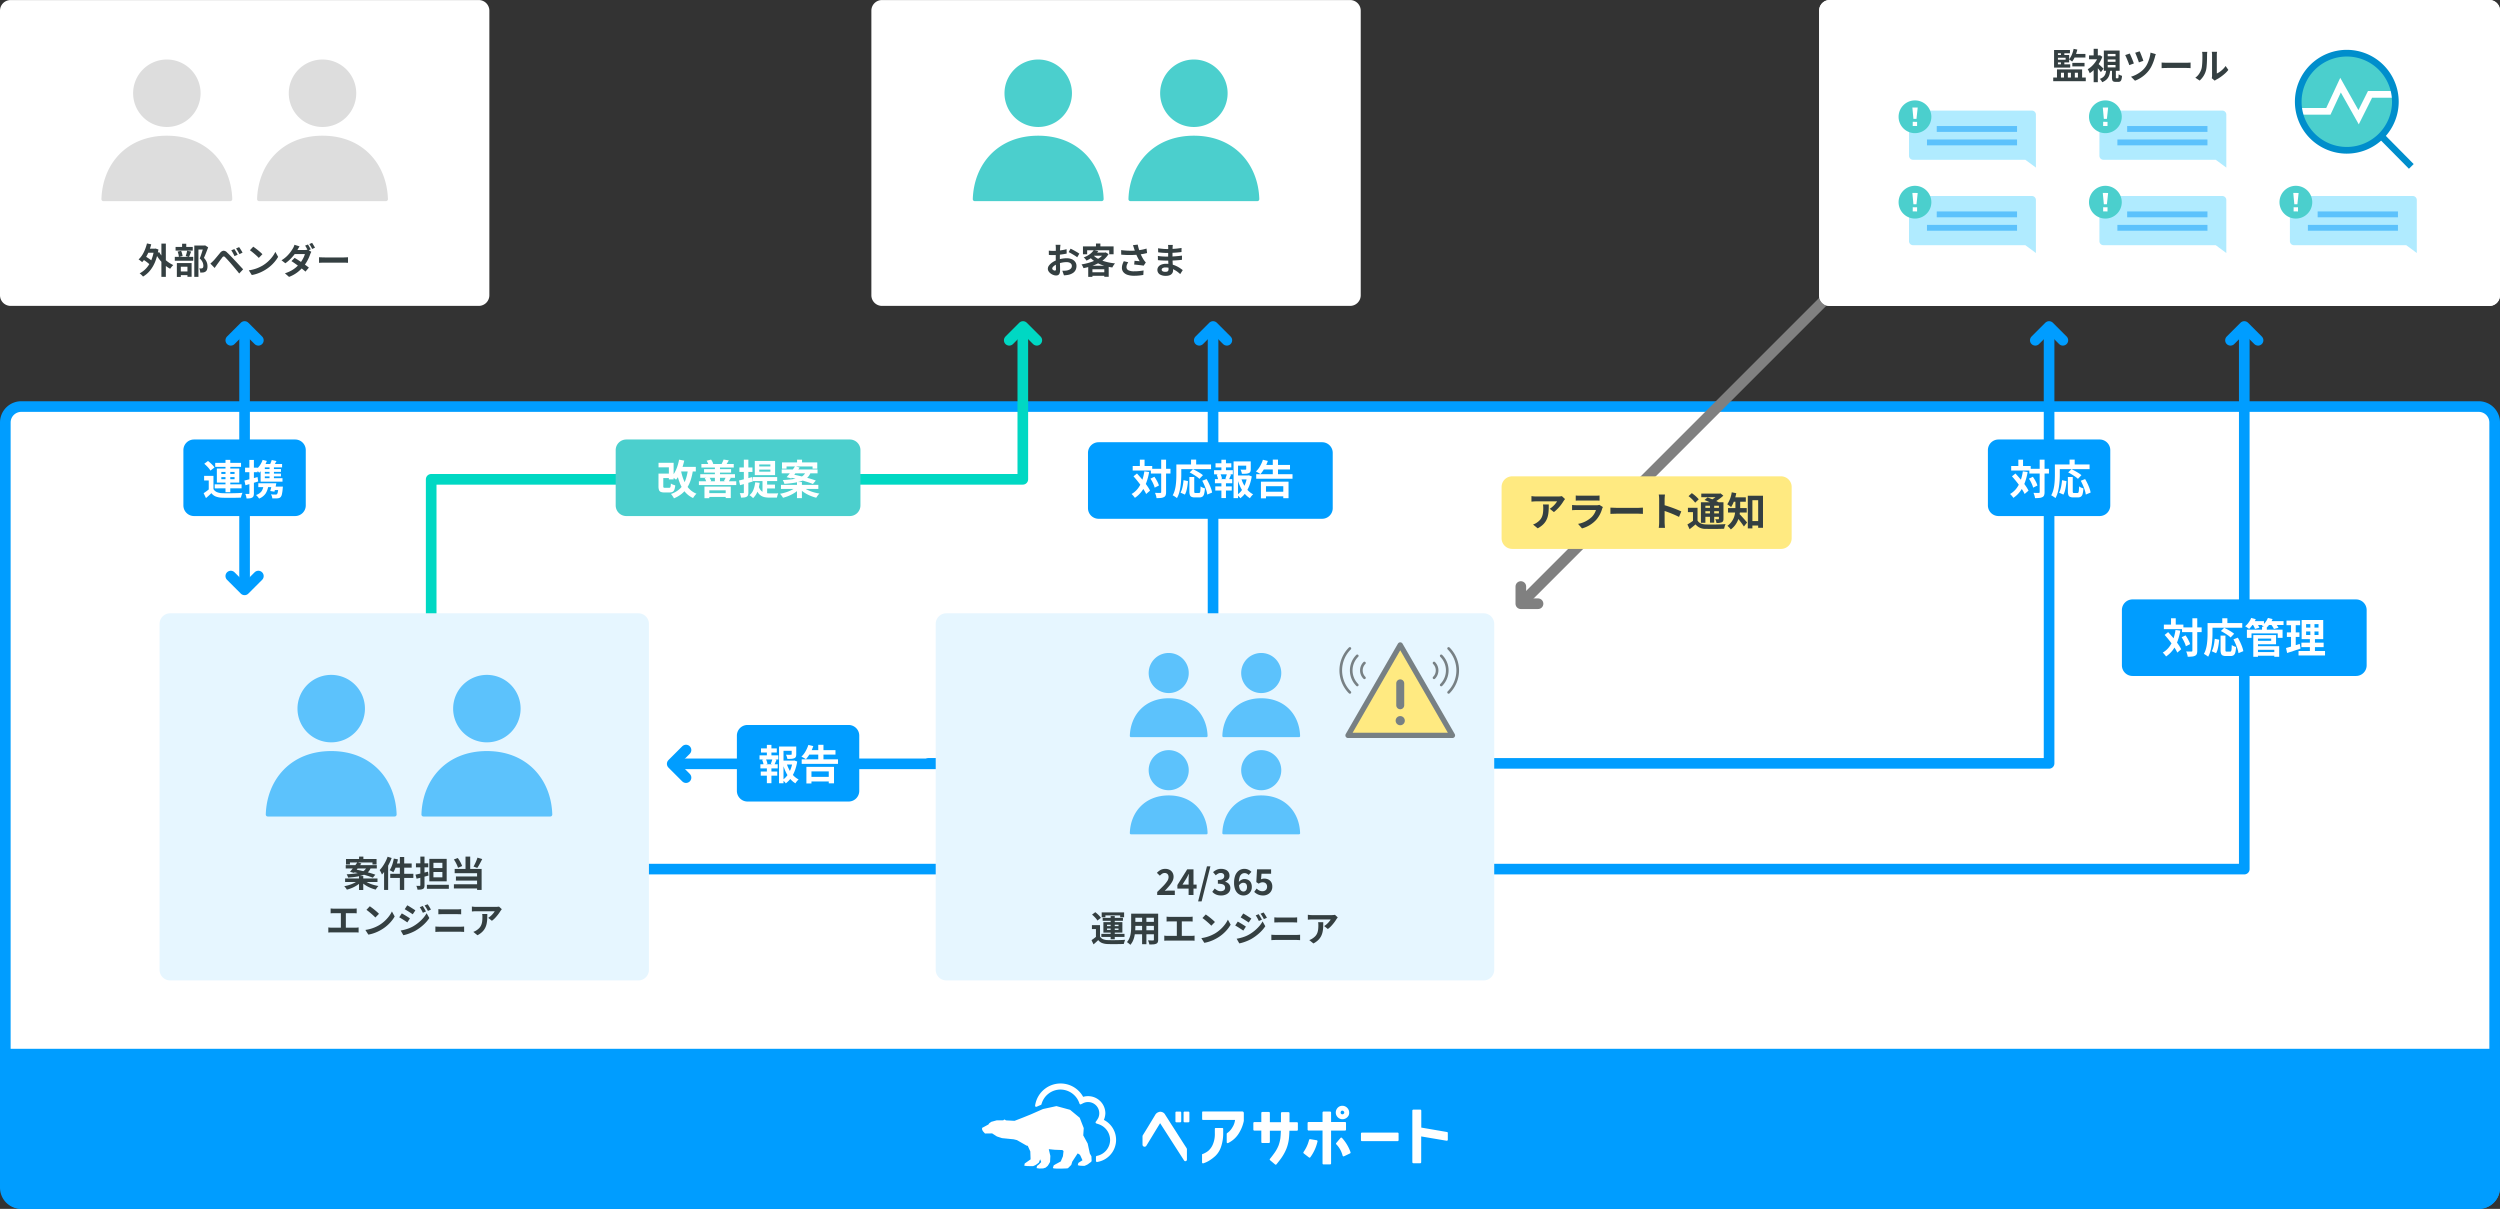<svg id="グループ_1729" data-name="グループ 1729" xmlns="http://www.w3.org/2000/svg" xmlns:xlink="http://www.w3.org/1999/xlink" width="940.002" height="454.544" viewBox="0 0 940.002 454.544">
  <rect x="0" y="0" width="940.002" height="454.544" fill="#333333" stroke="none"/>
  <defs>
    <clipPath id="clip-path">
      <rect id="長方形_2701" data-name="長方形 2701" width="940.002" height="454.544" fill="none"/>
    </clipPath>
  </defs>
  <g id="グループ_1728" data-name="グループ 1728" clip-path="url(#clip-path)">
    <rect id="長方形_2678" data-name="長方形 2678" width="936" height="299.678" rx="6" transform="translate(2 152.866)" fill="#fff"/>
    <path id="パス_4112" data-name="パス 4112" d="M932,154.866a4,4,0,0,1,4,4V446.544a4,4,0,0,1-4,4H8a4,4,0,0,1-4-4V158.866a4,4,0,0,1,4-4Zm0-4H8a8,8,0,0,0-8,8V446.544a8,8,0,0,0,8,8H932a8,8,0,0,0,8-8V158.866a8,8,0,0,0-8-8" fill="#009dff"/>
    <path id="パス_4113" data-name="パス 4113" d="M789.464,194.036H751.451a4,4,0,0,1-4-4V169.251a4,4,0,0,1,4-4h38.013a4,4,0,0,1,4,4v20.785a4,4,0,0,1-4,4" fill="#009dff"/>
    <path id="パス_4114" data-name="パス 4114" d="M885.863,254.165H801.837a4,4,0,0,1-4-4V229.38a4,4,0,0,1,4-4h84.026a4,4,0,0,1,4,4v20.785a4,4,0,0,1-4,4" fill="#009dff"/>
    <path id="パス_4115" data-name="パス 4115" d="M843.85,125.356V326.782H227.231" fill="none" stroke="#009dff" stroke-linecap="round" stroke-linejoin="round" stroke-width="4"/>
    <path id="パス_4116" data-name="パス 4116" d="M838.666,127.948l5.184-5.184,5.183,5.184" fill="none" stroke="#009dff" stroke-linecap="round" stroke-linejoin="round" stroke-width="4"/>
    <path id="パス_4117" data-name="パス 4117" d="M770.457,125.356V287.029H349.227" fill="none" stroke="#009dff" stroke-linecap="round" stroke-linejoin="round" stroke-width="4"/>
    <path id="パス_4118" data-name="パス 4118" d="M765.273,127.948l5.184-5.184,5.183,5.184" fill="none" stroke="#009dff" stroke-linecap="round" stroke-linejoin="round" stroke-width="4"/>
    <path id="パス_4119" data-name="パス 4119" d="M760.592,177.231l1.8.247a21.884,21.884,0,0,1-1.079,4.063,13.335,13.335,0,0,1-1.743,3.239,10.263,10.263,0,0,1-2.544,2.414,3.952,3.952,0,0,0-.332-.463q-.223-.279-.47-.548a4.861,4.861,0,0,0-.448-.439,7.99,7.99,0,0,0,2.375-2.059,10.683,10.683,0,0,0,1.551-2.86,18.293,18.293,0,0,0,.886-3.594m-4.379-2.02h7.34v1.712h-7.34Zm.292,3.887,1.311-1.064q.678.738,1.4,1.572t1.41,1.7q.687.865,1.226,1.674a13.048,13.048,0,0,1,.879,1.5l-1.464,1.265a12.231,12.231,0,0,0-.834-1.527q-.523-.832-1.179-1.727t-1.358-1.766q-.7-.87-1.4-1.626m2.406-6.262h1.773v3.423h-1.773Zm3.978,7.14,1.481-.71q.371.51.717,1.1c.232.39.434.774.609,1.148a6.2,6.2,0,0,1,.386,1.041l-1.6.8a7.284,7.284,0,0,0-.347-1.034c-.16-.39-.347-.792-.563-1.2a11.834,11.834,0,0,0-.679-1.142m.155-3.716h7.371v1.774h-7.371Zm3.886-3.439h1.835V185a3.553,3.553,0,0,1-.169,1.227,1.253,1.253,0,0,1-.618.67,3.065,3.065,0,0,1-1.14.324,15.494,15.494,0,0,1-1.666.077,3.3,3.3,0,0,0-.108-.632q-.093-.354-.216-.717c-.083-.241-.165-.455-.247-.64q.648.03,1.2.03h.756a.458.458,0,0,0,.285-.069.338.338,0,0,0,.085-.27Z" fill="#fff"/>
    <path id="パス_4120" data-name="パス 4120" d="M772.636,174.64h1.85v3.886c0,.628-.023,1.318-.069,2.074s-.126,1.532-.239,2.329a17.935,17.935,0,0,1-.486,2.321,8.907,8.907,0,0,1-.84,2.036,4.8,4.8,0,0,0-.47-.363q-.3-.209-.61-.4a3.946,3.946,0,0,0-.524-.285,7.974,7.974,0,0,0,.755-1.82,13.843,13.843,0,0,0,.409-2.02q.131-1.032.178-2.028t.046-1.843Zm.863,0h12.183V176.4H773.5Zm1.835,5.906L777,180.9q-.078.878-.216,1.819a16.135,16.135,0,0,1-.362,1.781,6.411,6.411,0,0,1-.579,1.473l-1.634-.74a7.2,7.2,0,0,0,.547-1.358,12.994,12.994,0,0,0,.363-1.619q.138-.862.215-1.712m2.19-1.187h1.835v5.367a.9.9,0,0,0,.1.54.565.565,0,0,0,.408.107h1.249a.405.405,0,0,0,.355-.178,1.69,1.69,0,0,0,.177-.716q.054-.54.085-1.6a3.659,3.659,0,0,0,.485.309,4.21,4.21,0,0,0,.6.262q.307.108.539.184a10.148,10.148,0,0,1-.285,2.051,1.858,1.858,0,0,1-.625,1.042,1.949,1.949,0,0,1-1.156.3h-1.712a3.031,3.031,0,0,1-1.257-.209,1.177,1.177,0,0,1-.616-.717,4.2,4.2,0,0,1-.178-1.357Zm.108-1.727,1.249-1.218q.617.294,1.327.679t1.356.8a10.048,10.048,0,0,1,1.064.771l-1.326,1.388a7.584,7.584,0,0,0-.994-.81q-.625-.438-1.326-.863t-1.35-.748m.524-4.811h1.928v2.822h-1.928Zm4.2,7.941,1.649-.631q.464.786.9,1.7t.748,1.789a8.475,8.475,0,0,1,.425,1.581l-1.821.756a8.5,8.5,0,0,0-.362-1.6q-.287-.9-.686-1.835t-.848-1.766" fill="#fff"/>
    <path id="パス_4121" data-name="パス 4121" d="M818,236.868l1.8.247a21.888,21.888,0,0,1-1.079,4.063,13.335,13.335,0,0,1-1.743,3.239,10.262,10.262,0,0,1-2.544,2.414,3.943,3.943,0,0,0-.332-.463q-.223-.279-.47-.548a4.844,4.844,0,0,0-.448-.439,7.988,7.988,0,0,0,2.375-2.059,10.685,10.685,0,0,0,1.551-2.86,18.293,18.293,0,0,0,.886-3.594m-4.379-2.02h7.34v1.712h-7.34Zm.292,3.887,1.311-1.064q.678.738,1.4,1.572t1.41,1.7q.687.866,1.226,1.674a13.046,13.046,0,0,1,.879,1.5l-1.464,1.265a12.23,12.23,0,0,0-.834-1.527q-.523-.833-1.179-1.727t-1.358-1.766q-.7-.87-1.395-1.626m2.406-6.262h1.773V235.9h-1.773Zm3.978,7.14,1.481-.71q.371.51.717,1.1c.232.39.434.774.609,1.148a6.209,6.209,0,0,1,.386,1.041l-1.6.8a7.277,7.277,0,0,0-.347-1.034c-.16-.39-.347-.792-.563-1.2a11.832,11.832,0,0,0-.679-1.142m.155-3.716h7.371v1.774h-7.371Zm3.886-3.439h1.835V244.64a3.553,3.553,0,0,1-.169,1.227,1.253,1.253,0,0,1-.618.67,3.059,3.059,0,0,1-1.14.324,15.49,15.49,0,0,1-1.666.077,3.291,3.291,0,0,0-.108-.632q-.093-.354-.216-.717c-.082-.241-.165-.455-.247-.64q.648.03,1.2.03h.756a.458.458,0,0,0,.285-.069.338.338,0,0,0,.085-.27Z" fill="#fff"/>
    <path id="パス_4122" data-name="パス 4122" d="M830.047,234.277h1.85v3.886c0,.628-.023,1.318-.069,2.074s-.126,1.532-.239,2.329a17.945,17.945,0,0,1-.486,2.321,8.907,8.907,0,0,1-.84,2.036,4.679,4.679,0,0,0-.47-.363q-.3-.208-.61-.4a3.951,3.951,0,0,0-.524-.285,7.93,7.93,0,0,0,.755-1.82,13.715,13.715,0,0,0,.409-2.02q.13-1.032.178-2.028t.046-1.843Zm.863,0h12.183v1.759H830.91Zm1.835,5.906,1.666.356q-.078.877-.216,1.819a16.137,16.137,0,0,1-.362,1.781,6.411,6.411,0,0,1-.579,1.473l-1.634-.74a7.2,7.2,0,0,0,.547-1.358,13.005,13.005,0,0,0,.363-1.619q.138-.862.215-1.712m2.19-1.187h1.835v5.367a.9.9,0,0,0,.1.54.566.566,0,0,0,.408.107h1.249a.405.405,0,0,0,.355-.178,1.69,1.69,0,0,0,.177-.716q.054-.54.085-1.6a3.6,3.6,0,0,0,.486.309,4.149,4.149,0,0,0,.594.262q.308.108.539.184a10.144,10.144,0,0,1-.285,2.051,1.846,1.846,0,0,1-.625,1.041,1.941,1.941,0,0,1-1.156.3h-1.712a3.03,3.03,0,0,1-1.257-.209,1.177,1.177,0,0,1-.616-.717,4.207,4.207,0,0,1-.178-1.357Zm.108-1.727,1.249-1.218q.617.294,1.327.679t1.356.8a10.041,10.041,0,0,1,1.064.771l-1.326,1.388a7.587,7.587,0,0,0-.994-.81q-.625-.438-1.326-.863t-1.35-.748m.524-4.811h1.928v2.822h-1.928Zm4.2,7.941,1.65-.632q.462.788.894,1.7t.748,1.789a8.487,8.487,0,0,1,.425,1.58l-1.821.756a8.508,8.508,0,0,0-.362-1.6q-.287-.9-.686-1.835t-.848-1.766" fill="#fff"/>
    <path id="パス_4123" data-name="パス 4123" d="M846.455,232.335l1.712.478a11.472,11.472,0,0,1-1.134,2.012,12.538,12.538,0,0,1-1.364,1.658,4,4,0,0,0-.448-.339l-.555-.371a3.978,3.978,0,0,0-.51-.292,7.27,7.27,0,0,0,1.327-1.42,8.058,8.058,0,0,0,.972-1.726m-1.619,4.425H858.25v3.084h-1.818v-1.695h-9.854v1.695h-1.742Zm1.542-3.223h4.872V235h-4.872Zm.586,1.142,1.572-.432q.277.4.563.9a9.018,9.018,0,0,1,.44.856l-1.665.478a5.386,5.386,0,0,0-.378-.871q-.271-.518-.532-.933m.277,4.117H849v8.173h-1.758Zm1.018,0h7.54v3.455h-7.54V240.94h5.706v-.818h-5.706Zm.061,6.384h7.511v1.372H848.32Zm.016-2.22h8.635v3.993h-1.834v-2.636h-6.8Zm4.4-10.625,1.758.431a9.693,9.693,0,0,1-2.438,3.409c-.134-.093-.295-.193-.485-.3s-.388-.216-.594-.324-.387-.192-.539-.255a6.334,6.334,0,0,0,1.349-1.318,6.959,6.959,0,0,0,.949-1.642m-2.206,3.362h1.789v1.865h-1.789Zm2.1-2.16h5.985V235h-5.985Zm1.219,1.173,1.635-.433a10.08,10.08,0,0,1,.685.88,6.362,6.362,0,0,1,.533.879l-1.711.478a4.535,4.535,0,0,0-.478-.879q-.339-.51-.664-.925" fill="#fff"/>
    <path id="パス_4124" data-name="パス 4124" d="M859.547,243.653c.452-.124.958-.264,1.519-.424s1.154-.339,1.781-.54,1.244-.4,1.85-.593l.324,1.758q-1.3.432-2.622.879t-2.436.8Zm.185-10.3h5.119v1.712h-5.119Zm.138,4.442h4.719v1.7H859.87Zm1.558-3.763H863.2V243.5l-1.773.293Zm2.822,10.748h9.962v1.681H864.25Zm1.08-3.13h8.358v1.665H865.33Zm.092-8.529h8.111v7.2h-8.111Zm1.681,2.854h4.657v-1.295H867.1Zm0,2.776h4.657v-1.311H867.1Zm1.588-4.966h1.557v5.8h.17v5.983h-1.9v-5.983h.17Z" fill="#fff"/>
    <line id="線_149" data-name="線 149" x2="104.448" transform="translate(253.165 287.203)" fill="none" stroke="#009dff" stroke-linecap="round" stroke-linejoin="round" stroke-width="4"/>
    <path id="パス_4125" data-name="パス 4125" d="M257.939,292.387l-5.184-5.184,5.184-5.183" fill="none" stroke="#009dff" stroke-linecap="round" stroke-linejoin="round" stroke-width="4"/>
    <path id="パス_4126" data-name="パス 4126" d="M319.082,301.376H281.069a4,4,0,0,1-4-4V276.591a4,4,0,0,1,4-4h38.013a4,4,0,0,1,4,4v20.785a4,4,0,0,1-4,4" fill="#009dff"/>
    <path id="パス_4127" data-name="パス 4127" d="M285.583,284h7.062v1.557h-7.062Zm.324,3.361h6.508v1.557h-6.508Zm.139,2.745h6.2v1.557h-6.2Zm.093-8.7h5.937v1.542h-5.937Zm.431,4.3,1.373-.355a7.658,7.658,0,0,1,.393.964,4.978,4.978,0,0,1,.224.9l-1.435.4a5.462,5.462,0,0,0-.208-.917q-.162-.532-.347-.995m1.773-5.628h1.712v4.5h-1.712Zm0,7.926h1.712v6.477h-1.712Zm2.082-2.684,1.542.386q-.231.525-.431,1.018t-.386.848l-1.326-.354q.108-.279.223-.61c.078-.221.152-.444.224-.67a4.478,4.478,0,0,0,.154-.618m2.5-4.626H298.6v1.619H294.6v12.2h-1.681Zm.926,5.3h4.7v1.466h-4.7Zm4.179,0h.308l.308-.061,1.111.4a17.63,17.63,0,0,1-.848,3.3,12.433,12.433,0,0,1-1.427,2.8,9.056,9.056,0,0,1-2.028,2.121,3.851,3.851,0,0,0-.555-.679,6.128,6.128,0,0,0-.663-.585,7.584,7.584,0,0,0,1.843-1.829,10.179,10.179,0,0,0,1.265-2.4,13.185,13.185,0,0,0,.686-2.714Zm-2.236,1.1a12.655,12.655,0,0,0,1.018,2.437,9.686,9.686,0,0,0,1.511,2.074,7.4,7.4,0,0,0,1.958,1.473,5.117,5.117,0,0,0-.647.677,5.6,5.6,0,0,0-.555.788,8.188,8.188,0,0,1-2.036-1.766,11.684,11.684,0,0,1-1.55-2.437,18.665,18.665,0,0,1-1.1-2.906Zm1.881-6.4h1.712v2.915a2.462,2.462,0,0,1-.154.948,1.042,1.042,0,0,1-.617.547,3.328,3.328,0,0,1-1.08.224q-.631.039-1.48.039a5.853,5.853,0,0,0-.208-.818,5.335,5.335,0,0,0-.316-.771c.257.011.511.018.763.024s.475.005.671,0,.328-.008.4-.008a.642.642,0,0,0,.239-.054.168.168,0,0,0,.069-.162Z" fill="#fff"/>
    <path id="パス_4128" data-name="パス 4128" d="M303.949,280.082l1.851.447a13.249,13.249,0,0,1-.764,1.866,16.928,16.928,0,0,1-.971,1.7,13.007,13.007,0,0,1-1.041,1.387,3.852,3.852,0,0,0-.5-.339c-.211-.124-.424-.244-.64-.363s-.4-.213-.555-.285a8.046,8.046,0,0,0,1.534-1.966,12.7,12.7,0,0,0,1.087-2.444m-2.513,5.428h13.647v1.712H301.436Zm1.773,2.822h10.378v6.2h-1.974v-4.5h-6.507v4.549h-1.9Zm.8-6.292h10.131v1.7H304.011Zm.17,10.07h8.358v1.712h-8.358Zm3.485-12.074h1.958v6.523h-1.958Z" fill="#fff"/>
    <path id="パス_4129" data-name="パス 4129" d="M507.636,115.017h-176a4,4,0,0,1-4-4v-107a4,4,0,0,1,4-4h176a4,4,0,0,1,4,4v107a4,4,0,0,1-4,4" fill="#fff"/>
    <path id="パス_4130" data-name="パス 4130" d="M398.734,92.052c-.009.072-.022.18-.04.328s-.033.294-.047.44-.024.279-.033.395q-.027.387-.047.848c-.013.307-.025.624-.033.949s-.016.653-.02.983-.007.65-.007.962c0,.365,0,.769.013,1.209s.02.878.034,1.31.022.827.026,1.183.007.633.007.828a3.618,3.618,0,0,1-.18,1.284,1.178,1.178,0,0,1-.515.634,1.6,1.6,0,0,1-.775.181,3.1,3.1,0,0,1-1.029-.194,3.993,3.993,0,0,1-1.022-.541,3.1,3.1,0,0,1-.776-.809,1.792,1.792,0,0,1-.3-1,2.089,2.089,0,0,1,.487-1.277,5.308,5.308,0,0,1,1.3-1.169,7.656,7.656,0,0,1,1.744-.855,9.635,9.635,0,0,1,1.844-.488,10.736,10.736,0,0,1,1.711-.154,4.851,4.851,0,0,1,1.858.341,3.087,3.087,0,0,1,1.323,1,2.547,2.547,0,0,1,.494,1.578,3.447,3.447,0,0,1-.294,1.429,2.834,2.834,0,0,1-.942,1.13,4.937,4.937,0,0,1-1.717.742c-.3.062-.6.108-.9.139s-.581.056-.848.075l-.615-1.725c.3,0,.6-.006.875-.02a6.951,6.951,0,0,0,.769-.074,4,4,0,0,0,.989-.32,1.816,1.816,0,0,0,.695-.561,1.369,1.369,0,0,0,.254-.829,1.229,1.229,0,0,0-.248-.775,1.557,1.557,0,0,0-.688-.494,2.773,2.773,0,0,0-1.029-.174,8.526,8.526,0,0,0-1.7.174,9.891,9.891,0,0,0-1.651.481,5.739,5.739,0,0,0-1.055.528,3.154,3.154,0,0,0-.735.621.982.982,0,0,0-.268.614.512.512,0,0,0,.1.3.993.993,0,0,0,.26.247,1.527,1.527,0,0,0,.327.166.886.886,0,0,0,.288.061.427.427,0,0,0,.307-.114.614.614,0,0,0,.121-.448c0-.241-.007-.585-.02-1.036s-.027-.95-.04-1.5-.021-1.1-.021-1.644c0-.374,0-.752.007-1.136s.007-.749.007-1.1,0-.655.007-.922.006-.476.006-.628c0-.1,0-.223-.013-.375s-.02-.305-.034-.46a2.517,2.517,0,0,0-.046-.341Zm-4.384,2.179c.392.044.738.073,1.036.086s.568.02.809.02c.347,0,.73-.015,1.149-.047s.846-.075,1.283-.133.862-.127,1.277-.207.79-.17,1.129-.267l.04,1.656q-.561.135-1.217.234t-1.316.181q-.662.08-1.256.12t-1.036.041c-.446,0-.81,0-1.1-.014s-.543-.027-.775-.054Zm8.193-.736c.338.161.719.356,1.143.588s.828.461,1.216.689a9.312,9.312,0,0,1,.928.607l-.8,1.364a7.045,7.045,0,0,0-.662-.481q-.408-.267-.882-.548t-.915-.528c-.3-.165-.548-.3-.762-.394Z" fill="#343f41"/>
    <path id="パス_4131" data-name="パス 4131" d="M415.132,94.966h.307l.281-.08,1.083.654a8.12,8.12,0,0,1-1.671,1.972,11.507,11.507,0,0,1-2.252,1.5,17.353,17.353,0,0,1-2.646,1.089,24.687,24.687,0,0,1-2.84.729,5.954,5.954,0,0,0-.321-.729,3.994,3.994,0,0,0-.428-.687,20.816,20.816,0,0,0,2.64-.576,17.087,17.087,0,0,0,2.446-.9,10.15,10.15,0,0,0,2.024-1.223,5.637,5.637,0,0,0,1.377-1.524Zm-7.938-2.326h11.52v2.968H417.07V94.1h-8.3v1.511h-1.577Zm4.063,1.417,1.71.348a10.726,10.726,0,0,1-1.831,1.971,11.377,11.377,0,0,1-2.619,1.61,2.334,2.334,0,0,0-.281-.414c-.125-.151-.254-.3-.387-.441a2.132,2.132,0,0,0-.388-.335,9.051,9.051,0,0,0,2.359-1.263,6.344,6.344,0,0,0,1.437-1.476m-2.086,5.854h7.7v4.169h-1.658v-2.846h-4.463v2.873h-1.578Zm1.818-4.049a6.891,6.891,0,0,0,2.025,1.51,14.082,14.082,0,0,0,2.847,1.062,21.324,21.324,0,0,0,3.388.6,4.441,4.441,0,0,0-.368.461c-.129.183-.252.369-.367.561s-.21.364-.281.514a19.763,19.763,0,0,1-3.455-.781,13.2,13.2,0,0,1-2.92-1.35,9.472,9.472,0,0,1-2.259-1.958Zm-1.029,6.508h6.054v1.322H409.96Zm1.657-7.4h4v1.189h-5.078Zm.468-3.408h1.658v1.9h-1.658Z" fill="#343f41"/>
    <path id="パス_4132" data-name="パス 4132" d="M421.547,94.043q1.244.148,2.339.2t2.045.026q.949-.025,1.737-.119.615-.081,1.2-.174t1.149-.228q.568-.132,1.075-.294l.214,1.685c-.294.08-.612.155-.955.227s-.7.135-1.062.193-.727.11-1.083.154q-1.35.147-2.967.174t-3.662-.134ZM424.22,98.6a5,5,0,0,0-.481.915,2.465,2.465,0,0,0-.174.89,1.28,1.28,0,0,0,.736,1.222,4.652,4.652,0,0,0,2.1.381,18.9,18.9,0,0,0,1.984-.094q.89-.093,1.6-.226l-.094,1.683q-.561.108-1.464.214a18.462,18.462,0,0,1-2.131.106,7.559,7.559,0,0,1-2.352-.353,3.312,3.312,0,0,1-1.55-1.016,2.49,2.49,0,0,1-.549-1.623,4.15,4.15,0,0,1,.181-1.21,7.819,7.819,0,0,1,.528-1.277Zm2.192-5.186c-.053-.151-.116-.338-.187-.561s-.151-.445-.241-.668l1.8-.214q.106.522.24,1.035t.3,1q.159.489.32.916a13.486,13.486,0,0,0,.729,1.623,11.78,11.78,0,0,0,.741,1.25q.174.255.354.474c.12.148.243.288.367.422l-.828,1.2c-.187-.037-.423-.074-.708-.114s-.6-.078-.929-.114l-1-.107q-.5-.053-.916-.08l.134-1.417q.334.027.708.061l.7.06c.218.018.4.031.541.04q-.24-.387-.508-.883t-.521-1.035c-.169-.361-.325-.723-.468-1.089s-.265-.713-.367-1.016-.19-.566-.261-.789" fill="#343f41"/>
    <path id="パス_4133" data-name="パス 4133" d="M440.979,92.093c-.018.134-.033.282-.047.448s-.024.331-.033.5-.019.416-.027.715-.014.626-.014.981v2q0,.563.028,1.25t.073,1.39q.046.7.08,1.31t.033,1.009a1.861,1.861,0,0,1-.294,1.022,2,2,0,0,1-.875.729,3.513,3.513,0,0,1-1.463.267,4.19,4.19,0,0,1-2.433-.588,2.033,2.033,0,0,1-.434-2.84,2.589,2.589,0,0,1,1.136-.809,4.8,4.8,0,0,1,1.771-.294,8.606,8.606,0,0,1,2.051.234,9.2,9.2,0,0,1,1.744.608,10.753,10.753,0,0,1,1.4.788q.614.417,1.042.749l-.962,1.5a11.9,11.9,0,0,0-1.076-.9,9.418,9.418,0,0,0-1.3-.8,7.951,7.951,0,0,0-1.483-.582,6.1,6.1,0,0,0-1.651-.221,2.017,2.017,0,0,0-1.075.241.7.7,0,0,0-.382.589.66.66,0,0,0,.161.44.974.974,0,0,0,.468.282,2.722,2.722,0,0,0,.775.093,2.134,2.134,0,0,0,.621-.08.746.746,0,0,0,.408-.295,1.048,1.048,0,0,0,.148-.6q0-.294-.021-.842t-.047-1.209c-.018-.442-.036-.875-.053-1.3s-.027-.806-.027-1.137,0-.656.007-1.009.006-.7.006-1.049,0-.665.007-.956.007-.528.007-.714c0-.125-.007-.278-.02-.461a3.505,3.505,0,0,0-.06-.461Zm-5.613,4.142c.214.037.468.072.762.108s.594.062.9.08.6.033.876.046.5.02.681.02q1.245,0,2.252-.053t1.892-.133q.882-.081,1.7-.187l-.014,1.576q-.693.081-1.343.134t-1.323.094q-.675.039-1.45.053c-.517.009-1.1.013-1.737.013-.259,0-.579-.006-.962-.02s-.773-.033-1.17-.06-.746-.057-1.049-.093Zm.067-2.886c.24.035.507.071.8.106s.6.07.9.1.6.054.875.067.516.02.722.02q1.363,0,2.72-.087t2.813-.327l-.014,1.537q-.681.093-1.576.173c-.6.053-1.232.1-1.9.128s-1.348.046-2.025.046q-.414,0-1.022-.033t-1.21-.094q-.6-.06-1.043-.114Z" fill="#343f41"/>
    <path id="パス_4134" data-name="パス 4134" d="M403.055,35.062A12.682,12.682,0,1,1,390.373,22.38,12.682,12.682,0,0,1,403.055,35.062Zm11.913,39.807c-.4-13.239-9.513-23.847-24.6-23.847s-24.192,10.608-24.6,23.847a.747.747,0,0,0,.733.762h47.712a.748.748,0,0,0,.751-.745v-.017Z" fill="#4bcfcd"/>
    <path id="パス_4135" data-name="パス 4135" d="M461.583,35.062A12.683,12.683,0,1,1,448.9,22.38,12.682,12.682,0,0,1,461.583,35.062ZM473.5,74.869c-.4-13.239-9.513-23.847-24.6-23.847S424.707,61.63,424.3,74.869a.747.747,0,0,0,.733.762h47.712a.748.748,0,0,0,.751-.745v-.017Z" fill="#4bcfcd"/>
    <path id="パス_4136" data-name="パス 4136" d="M180,115.017H4a4,4,0,0,1-4-4v-107a4,4,0,0,1,4-4H180a4,4,0,0,1,4,4v107a4,4,0,0,1-4,4" fill="#fff"/>
    <path id="パス_4137" data-name="パス 4137" d="M55.261,91.531l1.6.334A19.508,19.508,0,0,1,56,94.458a15.954,15.954,0,0,1-1.163,2.292,10.714,10.714,0,0,1-1.4,1.824,3.124,3.124,0,0,0-.381-.341q-.248-.194-.5-.388a3.655,3.655,0,0,0-.455-.3,8.117,8.117,0,0,0,1.35-1.617,12.3,12.3,0,0,0,1.056-2.065,17.23,17.23,0,0,0,.749-2.332M57.92,93.5h.307l.281-.053,1.056.361a20.58,20.58,0,0,1-1.21,4.57,12.731,12.731,0,0,1-1.971,3.389,9.644,9.644,0,0,1-2.606,2.225,4.921,4.921,0,0,0-.361-.408c-.152-.156-.309-.307-.475-.454a2.989,2.989,0,0,0-.447-.341,9.114,9.114,0,0,0,2.539-1.971,10.355,10.355,0,0,0,1.844-2.961,15.658,15.658,0,0,0,1.043-3.995Zm-4.3,3.97.815-1.2q.494.269,1.049.629t1.049.721a5.474,5.474,0,0,1,.8.695l-.869,1.35a5.783,5.783,0,0,0-.762-.728q-.48-.395-1.029-.782t-1.055-.682M55.1,93.5h3.274v1.524H55.1Zm4.758,1.3a10.117,10.117,0,0,0,.969,1.45,12.108,12.108,0,0,0,2.739,2.519,12.053,12.053,0,0,0,1.584.9q-.172.161-.4.407c-.151.166-.294.334-.427.508s-.246.332-.335.475a10.519,10.519,0,0,1-1.623-1.056,13.792,13.792,0,0,1-1.49-1.363,14.279,14.279,0,0,1-1.3-1.591A15.086,15.086,0,0,1,58.508,95.3Zm.828-3.207h1.671v12.5H60.686Z" fill="#343f41"/>
    <path id="パス_4138" data-name="パス 4138" d="M65.725,96.57h6.923v1.457H65.725Zm.294-3.729h6.455v1.391H66.019Zm.481,6.068h5.546v5.158H70.483V100.3h-2.5v3.823H66.5Zm.281-4.317,1.323-.267a6.439,6.439,0,0,1,.348.989,7.521,7.521,0,0,1,.2.962l-1.4.321a5.016,5.016,0,0,0-.147-.969,7.274,7.274,0,0,0-.32-1.036m.267,7.47h4.13v1.391h-4.13Zm1.417-10.411h1.564v2.058H68.465Zm1.911,2.62,1.5.321q-.214.547-.421,1.089t-.381.929l-1.257-.32q.108-.282.214-.636c.072-.236.136-.476.194-.722s.109-.465.154-.661m2.673-1.951h3.9v1.5H74.612v10.29H73.049Zm3.488,0h.307l.241-.067,1.176.735q-.362.975-.782,2.052t-.808,1.93a5.328,5.328,0,0,1,.848,1.157,4.042,4.042,0,0,1,.388,1.049,4.7,4.7,0,0,1,.1.936,3.821,3.821,0,0,1-.173,1.243,1.507,1.507,0,0,1-.562.762,1.978,1.978,0,0,1-.922.333c-.152.018-.319.029-.5.034s-.368.006-.555.006a4.677,4.677,0,0,0-.113-.788,2.86,2.86,0,0,0-.288-.788c.152.017.29.028.415.033a3.01,3.01,0,0,0,.347-.007,2.449,2.449,0,0,0,.261-.04.547.547,0,0,0,.22-.094.582.582,0,0,0,.247-.327,1.828,1.828,0,0,0,.074-.568,3.531,3.531,0,0,0-.274-1.263,4.31,4.31,0,0,0-1.089-1.477q.2-.48.407-1.075t.4-1.2c.129-.4.249-.786.361-1.142s.2-.65.274-.882Z" fill="#343f41"/>
    <path id="パス_4139" data-name="パス 4139" d="M79.1,99.1c.205-.168.388-.329.548-.481s.348-.329.562-.535c.151-.159.325-.351.521-.574s.407-.472.635-.749l.7-.848.708-.849A1.941,1.941,0,0,1,84,94.277a1.836,1.836,0,0,1,1.4.675q.454.415.929.9t.936.962q.46.481.862.922.453.468,1.022,1.083t1.163,1.256q.594.642,1.1,1.19l-1.47,1.576q-.441-.56-.949-1.176L88,100.466q-.481-.582-.882-1.036-.281-.348-.634-.742t-.7-.782q-.348-.387-.642-.695c-.2-.205-.352-.369-.468-.494a.816.816,0,0,0-.567-.3.875.875,0,0,0-.528.38q-.187.255-.455.6t-.548.736l-.541.748c-.174.24-.327.449-.461.628-.152.214-.3.43-.455.648l-.414.6Zm9.008-5.452q.188.267.421.654t.461.776a7.716,7.716,0,0,1,.374.708l-1.2.521q-.187-.428-.381-.795c-.129-.245-.259-.481-.388-.709a6.1,6.1,0,0,0-.448-.674Zm1.791-.735a7.269,7.269,0,0,1,.441.634q.24.381.475.762t.381.688l-1.163.561q-.215-.428-.415-.781t-.407-.681c-.138-.219-.292-.439-.462-.662Z" fill="#343f41"/>
    <path id="パス_4140" data-name="パス 4140" d="M93.549,101.648a14.017,14.017,0,0,0,1.965-.415,13.468,13.468,0,0,0,1.711-.614,15.764,15.764,0,0,0,1.443-.722,12.955,12.955,0,0,0,2.085-1.55,13.307,13.307,0,0,0,1.657-1.811,10.22,10.22,0,0,0,1.123-1.838l1.043,1.884a12.466,12.466,0,0,1-1.25,1.791,14.4,14.4,0,0,1-1.677,1.705,14.008,14.008,0,0,1-2.019,1.45,15.057,15.057,0,0,1-3.133,1.436,12.526,12.526,0,0,1-1.824.448Zm1.671-8.9c.232.161.5.356.815.588s.635.483.971.755.647.537.941.8a9.379,9.379,0,0,1,.721.695l-1.363,1.39q-.253-.281-.668-.668c-.277-.258-.574-.526-.894-.8s-.638-.539-.951-.788-.588-.459-.827-.629Z" fill="#343f41"/>
    <path id="パス_4141" data-name="パス 4141" d="M112.648,92.64q-.24.348-.474.749T111.82,94a13.975,13.975,0,0,1-1.143,1.7,17.955,17.955,0,0,1-1.563,1.764,13.667,13.667,0,0,1-1.825,1.524l-1.443-1.123a11.151,11.151,0,0,0,2-1.53,13.148,13.148,0,0,0,1.376-1.563,13.96,13.96,0,0,0,.889-1.344,4.353,4.353,0,0,0,.341-.648,4.441,4.441,0,0,0,.261-.742Zm4.411,2.045c-.071.126-.147.274-.228.448s-.151.345-.213.515a13.12,13.12,0,0,1-.542,1.362,15.584,15.584,0,0,1-.808,1.537,13.145,13.145,0,0,1-1.069,1.538,14.391,14.391,0,0,1-2.272,2.225,12.254,12.254,0,0,1-3.248,1.8l-1.55-1.349a12.769,12.769,0,0,0,2.419-1.023,10.65,10.65,0,0,0,1.791-1.249,12.381,12.381,0,0,0,1.323-1.337,9.647,9.647,0,0,0,.855-1.183,12.82,12.82,0,0,0,.7-1.289,6.159,6.159,0,0,0,.421-1.149h-4.517L110.737,94h3.809a4.7,4.7,0,0,0,.622-.041,2.576,2.576,0,0,0,.541-.12Zm-6.281,2.272q.613.361,1.349.836t1.477.982q.743.508,1.4.982t1.13.863l-1.283,1.51c-.295-.276-.657-.589-1.09-.936s-.9-.706-1.4-1.076-.989-.723-1.47-1.063-.918-.632-1.31-.881Zm5-5.025a5.024,5.024,0,0,1,.367.569c.129.227.256.451.381.674s.228.419.307.589l-1.069.453q-.2-.414-.487-.941a10.23,10.23,0,0,0-.555-.916Zm1.577-.615q.173.255.381.6t.4.668q.193.329.3.555l-1.055.468q-.214-.427-.508-.949a8.285,8.285,0,0,0-.575-.895Z" fill="#343f41"/>
    <path id="パス_4142" data-name="パス 4142" d="M119.959,96.717l.615.033q.374.02.782.033c.272.009.523.013.755.013h7.177c.311,0,.606-.011.882-.033s.5-.038.681-.046v2.1l-.681-.04q-.454-.027-.882-.027h-7.177q-.575,0-1.176.02c-.4.013-.727.029-.976.047Z" fill="#343f41"/>
    <path id="パス_4143" data-name="パス 4143" d="M75.419,35.062A12.682,12.682,0,1,1,62.737,22.38,12.682,12.682,0,0,1,75.419,35.062ZM87.332,74.869c-.4-13.239-9.513-23.847-24.6-23.847S38.543,61.63,38.138,74.869a.747.747,0,0,0,.733.762H86.583a.748.748,0,0,0,.751-.745v-.017Z" fill="#ddd"/>
    <path id="パス_4144" data-name="パス 4144" d="M133.947,35.062A12.683,12.683,0,1,1,121.265,22.38,12.682,12.682,0,0,1,133.947,35.062ZM145.86,74.869c-.4-13.239-9.513-23.847-24.6-23.847S97.071,61.63,96.666,74.869a.747.747,0,0,0,.733.762h47.712a.748.748,0,0,0,.751-.745v-.017Z" fill="#ddd"/>
    <path id="パス_4145" data-name="パス 4145" d="M86.778,127.948l5.184-5.184,5.183,5.184" fill="none" stroke="#009dff" stroke-linecap="round" stroke-linejoin="round" stroke-width="4"/>
    <path id="パス_4146" data-name="パス 4146" d="M97.145,216.6l-5.184,5.184L86.778,216.6" fill="none" stroke="#009dff" stroke-linecap="round" stroke-linejoin="round" stroke-width="4"/>
    <line id="線_150" data-name="線 150" y2="93.835" transform="translate(91.962 125.356)" fill="none" stroke="#009dff" stroke-linecap="round" stroke-linejoin="round" stroke-width="4"/>
    <path id="パス_4147" data-name="パス 4147" d="M110.968,194.036H72.955a4,4,0,0,1-4-4V169.251a4,4,0,0,1,4-4h38.013a4,4,0,0,1,4,4v20.785a4,4,0,0,1-4,4" fill="#009dff"/>
    <path id="パス_4148" data-name="パス 4148" d="M80.262,183.888a2.678,2.678,0,0,0,1.264,1.133,5.428,5.428,0,0,0,1.989.409q.694.032,1.674.038t2.05-.007q1.073-.015,2.1-.054t1.843-.116a3.784,3.784,0,0,0-.223.532c-.077.221-.149.444-.216.671a5.617,5.617,0,0,0-.147.6c-.472.031-1.018.051-1.634.061s-1.255.019-1.913.024-1.295.005-1.912,0-1.162-.019-1.634-.039a7.291,7.291,0,0,1-2.359-.447,3.918,3.918,0,0,1-1.666-1.279q-.447.462-.948.917t-1.087.948l-.879-1.835q.492-.324,1.04-.725t1.057-.832Zm0-4.951v5.69H78.488v-3.978H76.745v-1.712Zm-3.455-4.564,1.4-1.049q.447.34.925.771t.879.864a5.879,5.879,0,0,1,.647.818l-1.526,1.171a5.707,5.707,0,0,0-.594-.84q-.378-.455-.84-.91t-.9-.825m3.933,7.742h10.1v1.511H80.74Zm.184-8.081h9.715v1.5H80.924Zm.617,2.143h8.435v5.274H81.541Zm1.681,2.02H88.2v-.756H83.222Zm0,1.974H88.2V179.4H83.222Zm1.573-7.248h1.8v12.152h-1.8Z" fill="#fff"/>
    <path id="パス_4149" data-name="パス 4149" d="M91.9,180.68q.94-.216,2.267-.57t2.668-.741l.246,1.665q-1.218.371-2.475.748t-2.305.671Zm.247-4.827H96.87v1.7H92.151Zm1.619-2.914h1.7v12.522a3.175,3.175,0,0,1-.131,1.01,1.1,1.1,0,0,1-.485.593,2.182,2.182,0,0,1-.856.293,7.852,7.852,0,0,1-1.288.062,4.964,4.964,0,0,0-.17-.841,5.817,5.817,0,0,0-.308-.871c.287.011.552.018.794.023a4.412,4.412,0,0,0,.5-.007.27.27,0,0,0,.193-.054.3.3,0,0,0,.054-.208Zm5.305,9.3h1.835a7,7,0,0,1-1.011,3.3,5.355,5.355,0,0,1-2.49,1.928,3.181,3.181,0,0,0-.3-.432c-.138-.175-.285-.344-.439-.508a4.639,4.639,0,0,0-.416-.4,4.083,4.083,0,0,0,2.089-1.411,4.465,4.465,0,0,0,.733-2.476m-.324-9.329,1.588.4a12.207,12.207,0,0,1-1.241,2.483,9.493,9.493,0,0,1-1.658,1.958,3.291,3.291,0,0,0-.324-.408c-.144-.16-.288-.316-.432-.471a4.035,4.035,0,0,0-.385-.369,7.084,7.084,0,0,0,1.45-1.582,8.136,8.136,0,0,0,1-2.012m-1.619,8.79h5.583v1.465H97.132ZM98,175.915l1.573-1.372v5.89H98Zm0,3.887h8.219V181.1H98Zm1.28-5.336h6.785v1.28H98.118Zm-.462,1.9h6.816v1.064H98.813Zm0,1.712h6.816v1.049H98.813Zm3.361-5.119,1.789.4c-.236.422-.465.827-.686,1.219s-.429.724-.625,1l-1.418-.386a11.52,11.52,0,0,0,.524-1.11c.175-.422.314-.8.416-1.125m-.832,2.127h1.65v5.228h-1.65Zm.94,6.616H103.9q-.155.8-.347,1.666t-.362,1.5l-1.573-.232q.184-.617.37-1.411t.293-1.519m2.421,1.249h1.665c-.02.308-.041.524-.061.648a15.923,15.923,0,0,1-.308,2.228,2.416,2.416,0,0,1-.478,1.072,1.62,1.62,0,0,1-.532.339,2.446,2.446,0,0,1-.671.138,8.3,8.3,0,0,1-.833.032q-.525,0-1.1-.016a2.918,2.918,0,0,0-.154-.779,3.065,3.065,0,0,0-.355-.748c.35.042.686.068,1.01.078s.563.015.718.015a.845.845,0,0,0,.539-.139,1.891,1.891,0,0,0,.308-.786,14.608,14.608,0,0,0,.247-1.881Zm-1.881,0h2.513v1.311h-2.9Z" fill="#fff"/>
    <path id="パス_4150" data-name="パス 4150" d="M162.126,237.492V180.224H384.578V125.356" fill="none" stroke="#00d8c3" stroke-linecap="round" stroke-linejoin="round" stroke-width="4"/>
    <path id="パス_4151" data-name="パス 4151" d="M389.843,127.948l-5.184-5.184-5.183,5.184" fill="none" stroke="#00d8c3" stroke-linecap="round" stroke-linejoin="round" stroke-width="4"/>
    <path id="パス_4152" data-name="パス 4152" d="M319.524,194.036H235.5a4,4,0,0,1-4-4V169.251a4,4,0,0,1,4-4h84.027a4,4,0,0,1,4,4v20.785a4,4,0,0,1-4,4" fill="#4bcfcd"/>
    <path id="パス_4153" data-name="パス 4153" d="M247.594,178.064h1.8V182.8a.785.785,0,0,0,.108.509.848.848,0,0,0,.54.108h1.573a.5.5,0,0,0,.355-.116.854.854,0,0,0,.184-.463,8.536,8.536,0,0,0,.093-1.04,2.173,2.173,0,0,0,.471.277q.3.14.609.247c.205.073.4.134.57.185a6.249,6.249,0,0,1-.339,1.611,1.516,1.516,0,0,1-.656.811,2.381,2.381,0,0,1-1.133.231h-1.989a3.511,3.511,0,0,1-1.326-.2,1.189,1.189,0,0,1-.671-.717,4.2,4.2,0,0,1-.193-1.427Zm.016-4.055h5.674v6.245h-1.789V175.72H247.61Zm1,4.055h3.593v1.682h-3.593Zm10.085-1.788,1.9.2a23.244,23.244,0,0,1-.833,3.849,12.874,12.874,0,0,1-1.388,3.037,9.659,9.659,0,0,1-2.074,2.329,11.736,11.736,0,0,1-2.891,1.688,3.693,3.693,0,0,0-.293-.524c-.134-.206-.275-.411-.424-.617a5.872,5.872,0,0,0-.409-.509,9.247,9.247,0,0,0,3.4-2,8.459,8.459,0,0,0,2.013-3.091,17.9,17.9,0,0,0,1-4.364m-3.362-3.44,1.943.355a23.732,23.732,0,0,1-.771,2.752,18.62,18.62,0,0,1-1.049,2.468,11.318,11.318,0,0,1-1.279,1.982,3.287,3.287,0,0,0-.455-.394c-.2-.148-.409-.3-.625-.447s-.4-.265-.539-.347a8.213,8.213,0,0,0,1.218-1.727,13.657,13.657,0,0,0,.932-2.189,18.09,18.09,0,0,0,.625-2.453m.71,4.087a19.2,19.2,0,0,0,1.1,3.74,10.189,10.189,0,0,0,1.873,3,7.788,7.788,0,0,0,2.861,1.973,4.374,4.374,0,0,0-.463.478c-.165.2-.319.4-.462.6s-.263.39-.355.555a8.743,8.743,0,0,1-3.046-2.313,12,12,0,0,1-1.966-3.4,26.182,26.182,0,0,1-1.233-4.34Zm-.833-1.388h6.415v1.743h-6.415Z" fill="#fff"/>
    <path id="パス_4154" data-name="パス 4154" d="M262.784,180.963h14.048v1.419H262.784Zm.509-2.668h13.061v1.356H263.293Zm.431-3.84h12.167V175.8H263.724Zm1,1.928H274.89v1.311H264.727Zm.154,6.585h9.9v4.3h-1.913v-2.9H266.7v2.945h-1.82Zm.077-3.177,1.712-.355a5.085,5.085,0,0,1,.439.71,3.359,3.359,0,0,1,.286.71l-1.774.431a4.344,4.344,0,0,0-.262-.741,5.742,5.742,0,0,0-.4-.755m.725-6.57,1.681-.415a4.821,4.821,0,0,1,.486.786,7.813,7.813,0,0,1,.347.786l-1.774.525a4.661,4.661,0,0,0-.285-.817,6.252,6.252,0,0,0-.455-.865m.031,12.2h8.127v1.419h-8.127ZM268.8,175.1h1.912v6.446H268.8Zm3.269-2.313,1.959.308q-.277.508-.54.926t-.493.74l-1.666-.324q.185-.371.409-.833a5.761,5.761,0,0,0,.331-.817m.8,6.662,1.9.277q-.247.432-.455.787t-.362.617l-1.743-.262q.17-.324.362-.717a6.385,6.385,0,0,0,.3-.7" fill="#fff"/>
    <path id="パス_4155" data-name="パス 4155" d="M277.865,180.655q.941-.2,2.252-.547t2.652-.718l.247,1.665q-1.219.356-2.468.717t-2.282.656Zm.154-4.9h4.9v1.7h-4.9Zm1.666-2.914h1.7v12.322a3.1,3.1,0,0,1-.131,1,1.108,1.108,0,0,1-.486.586,2.242,2.242,0,0,1-.871.285,9.856,9.856,0,0,1-1.272.069,5.035,5.035,0,0,0-.17-.84,5.179,5.179,0,0,0-.308-.855q.416.015.786.015c.247,0,.417-.005.509-.015a.271.271,0,0,0,.193-.055.3.3,0,0,0,.054-.207Zm4.271,8.5,1.681.2a13.231,13.231,0,0,1-.848,3.339,6.74,6.74,0,0,1-1.634,2.414,4.808,4.808,0,0,0-.386-.371c-.165-.143-.334-.283-.509-.416a5.506,5.506,0,0,0-.463-.323,4.746,4.746,0,0,0,1.481-2.02,10.628,10.628,0,0,0,.678-2.823m-.91-1.958h9.176v1.5h-9.176Zm.756-6.076h7.633v5.351H283.8Zm1.481,9.623a3.776,3.776,0,0,0,1.017,1.688,3.227,3.227,0,0,0,1.45.725,8.294,8.294,0,0,0,1.758.177h1.5q.486,0,.933-.007t.694-.023a2.64,2.64,0,0,0-.208.478q-.1.292-.178.6c-.051.205-.092.386-.123.539h-2.683a10.391,10.391,0,0,1-1.758-.138,4.193,4.193,0,0,1-1.465-.539,3.886,3.886,0,0,1-1.179-1.157,6.956,6.956,0,0,1-.872-1.975Zm.2-7.541h4.179v-.756h-4.179Zm0,1.958h4.179v-.771h-4.179Zm1.218,2.853h1.742v6.277l-1.742-.756Zm1.265,2.02h3.423v1.45h-3.423Z" fill="#fff"/>
    <path id="パス_4156" data-name="パス 4156" d="M299.207,183.184l1.372.617a9.078,9.078,0,0,1-1.7,1.426,13.738,13.738,0,0,1-2.144,1.149,15.137,15.137,0,0,1-2.336.787,3.147,3.147,0,0,0-.309-.509c-.133-.185-.272-.368-.416-.547a3.2,3.2,0,0,0-.416-.44,16.788,16.788,0,0,0,2.3-.57,14.1,14.1,0,0,0,2.09-.857,6.928,6.928,0,0,0,1.565-1.056m-5.567-.879h14.048v1.527H293.64Zm.278-5.783H307.4v1.45H293.918Zm.108-2.653h13.261v2.361h-1.773v-.849h-9.777v.849h-1.711Zm8.959,3.517h1.928a6.121,6.121,0,0,1-.756,1.511,4.714,4.714,0,0,1-1.2,1.172,7.139,7.139,0,0,1-1.82.871,16.87,16.87,0,0,1-2.614.61q-1.526.246-3.608.385a2.73,2.73,0,0,0-.239-.725c-.129-.278-.249-.514-.362-.709q1.911-.093,3.284-.271a17.389,17.389,0,0,0,2.306-.431,6.359,6.359,0,0,0,1.526-.6,3.46,3.46,0,0,0,.957-.794,3.97,3.97,0,0,0,.593-1.017m-4.024-2.082,1.726.493q-.494.694-1.064,1.443t-1.11,1.433q-.54.687-1,1.211l-1.743-.478q.479-.54,1.041-1.242t1.134-1.449q.57-.747,1.018-1.411M297,179.5l1.018-1.111q1.017.186,2.205.455t2.382.578q1.2.309,2.267.633t1.874.632l-1.095,1.295q-.725-.308-1.758-.647t-2.221-.679q-1.187-.339-2.39-.64T297,179.5m2.668,1.758h1.85V187.3h-1.85Zm.031-8.421h1.866V174.9H299.7Zm2.282,10.317a7.878,7.878,0,0,0,1.627,1.041,13.939,13.939,0,0,0,2.143.84,17.094,17.094,0,0,0,2.352.541c-.134.133-.277.293-.432.477a6.816,6.816,0,0,0-.424.564c-.129.189-.239.367-.332.531a15.768,15.768,0,0,1-2.336-.786A13.643,13.643,0,0,1,302.4,185.2a9.825,9.825,0,0,1-1.758-1.457Z" fill="#fff"/>
    <line id="線_151" data-name="線 151" y2="115.444" transform="translate(456.11 123.174)" fill="none" stroke="#009dff" stroke-linecap="round" stroke-linejoin="round" stroke-width="4"/>
    <path id="パス_4157" data-name="パス 4157" d="M450.926,127.948l5.184-5.184,5.183,5.184" fill="none" stroke="#009dff" stroke-linecap="round" stroke-linejoin="round" stroke-width="4"/>
    <path id="パス_4158" data-name="パス 4158" d="M497.108,195.064H413.081a4,4,0,0,1-4-4V170.279a4,4,0,0,1,4-4h84.027a4,4,0,0,1,4,4v20.785a4,4,0,0,1-4,4" fill="#009dff"/>
    <path id="パス_4159" data-name="パス 4159" d="M430.272,177.231l1.8.247A21.964,21.964,0,0,1,431,181.541a13.37,13.37,0,0,1-1.743,3.239,10.285,10.285,0,0,1-2.545,2.414,4.043,4.043,0,0,0-.331-.463c-.149-.186-.307-.369-.471-.548a4.732,4.732,0,0,0-.447-.439,8,8,0,0,0,2.375-2.059,10.682,10.682,0,0,0,1.55-2.86,18.365,18.365,0,0,0,.887-3.594m-4.38-2.02h7.34v1.712h-7.34Zm.293,3.887,1.311-1.064q.678.738,1.4,1.572t1.411,1.7q.687.865,1.225,1.674a12.9,12.9,0,0,1,.879,1.5l-1.463,1.265a12.36,12.36,0,0,0-.834-1.527q-.523-.832-1.18-1.727t-1.357-1.766q-.7-.87-1.395-1.626m2.4-6.262h1.774v3.423H428.59Zm3.979,7.14,1.48-.71q.37.51.717,1.1a12.894,12.894,0,0,1,.61,1.148,6.21,6.21,0,0,1,.386,1.041l-1.6.8a7.161,7.161,0,0,0-.347-1.034c-.159-.39-.347-.792-.562-1.2a12.037,12.037,0,0,0-.679-1.142m.155-3.716H440.1v1.774h-7.371Zm3.885-3.439h1.835V185a3.556,3.556,0,0,1-.168,1.227,1.255,1.255,0,0,1-.619.67,3.059,3.059,0,0,1-1.14.324,15.474,15.474,0,0,1-1.665.077,3.371,3.371,0,0,0-.108-.632q-.094-.354-.217-.717c-.083-.241-.165-.455-.247-.64q.648.03,1.2.03h.757a.46.46,0,0,0,.285-.069.338.338,0,0,0,.084-.27Z" fill="#fff"/>
    <path id="パス_4160" data-name="パス 4160" d="M442.315,174.64h1.85v3.886c0,.628-.023,1.318-.069,2.074s-.126,1.532-.239,2.329a17.94,17.94,0,0,1-.486,2.321,8.907,8.907,0,0,1-.84,2.036,4.792,4.792,0,0,0-.47-.363q-.3-.209-.61-.4a4.013,4.013,0,0,0-.524-.285,8.02,8.02,0,0,0,.755-1.82,13.847,13.847,0,0,0,.409-2.02q.131-1.032.178-2.028t.046-1.843Zm.863,0h12.183V176.4H443.178Zm1.835,5.906,1.666.356q-.078.878-.216,1.819a16.149,16.149,0,0,1-.362,1.781,6.41,6.41,0,0,1-.579,1.473l-1.634-.74a7.2,7.2,0,0,0,.547-1.358,12.824,12.824,0,0,0,.362-1.619q.14-.862.216-1.712m2.19-1.187h1.835v5.367a.9.9,0,0,0,.1.54.566.566,0,0,0,.408.107H450.8a.405.405,0,0,0,.355-.178,1.69,1.69,0,0,0,.177-.716q.054-.54.085-1.6a3.657,3.657,0,0,0,.485.309,4.211,4.211,0,0,0,.6.262q.307.108.539.184a10.148,10.148,0,0,1-.285,2.051,1.858,1.858,0,0,1-.625,1.042,1.949,1.949,0,0,1-1.156.3h-1.712a3.03,3.03,0,0,1-1.257-.209,1.177,1.177,0,0,1-.616-.717,4.2,4.2,0,0,1-.178-1.357Zm.108-1.727,1.249-1.218q.617.294,1.327.679t1.356.8a10.048,10.048,0,0,1,1.064.771l-1.326,1.388a7.586,7.586,0,0,0-.994-.81q-.625-.438-1.326-.863t-1.35-.748m.524-4.811h1.928v2.822h-1.928Zm4.2,7.941,1.65-.631q.462.786.894,1.7t.748,1.789a8.475,8.475,0,0,1,.425,1.581l-1.821.756a8.5,8.5,0,0,0-.362-1.6q-.287-.9-.686-1.835t-.848-1.766" fill="#fff"/>
    <path id="パス_4161" data-name="パス 4161" d="M456.486,176.785h7.063v1.557h-7.063Zm.324,3.361h6.508V181.7H456.81Zm.139,2.745h6.2v1.557h-6.2Zm.093-8.7h5.936v1.542h-5.936Zm.431,4.3,1.373-.355a7.515,7.515,0,0,1,.393.964,4.806,4.806,0,0,1,.223.9l-1.434.4a5.462,5.462,0,0,0-.208-.917q-.162-.532-.347-.995m1.773-5.628h1.712v4.5h-1.712Zm0,7.926h1.712v6.477h-1.712Zm2.082-2.684,1.543.386q-.232.525-.432,1.018t-.386.848l-1.326-.354c.071-.186.147-.389.224-.61s.151-.444.223-.67a4.483,4.483,0,0,0,.154-.618m2.5-4.626H469.5V175.1h-4v12.2h-1.681Zm.926,5.305h4.7v1.466h-4.7Zm4.178,0h.31l.308-.061,1.11.4a17.706,17.706,0,0,1-.848,3.3,12.432,12.432,0,0,1-1.427,2.8,9.057,9.057,0,0,1-2.028,2.121,3.808,3.808,0,0,0-.555-.679,6.223,6.223,0,0,0-.663-.585,7.6,7.6,0,0,0,1.843-1.829,10.18,10.18,0,0,0,1.265-2.4,13.119,13.119,0,0,0,.685-2.714Zm-2.235,1.1a12.651,12.651,0,0,0,1.018,2.437,9.652,9.652,0,0,0,1.511,2.074,7.4,7.4,0,0,0,1.958,1.473,5.115,5.115,0,0,0-.647.677,5.6,5.6,0,0,0-.555.788,8.187,8.187,0,0,1-2.036-1.766,11.641,11.641,0,0,1-1.55-2.437,18.77,18.77,0,0,1-1.1-2.906Zm1.881-6.4h1.712V176.4a2.424,2.424,0,0,1-.155.948,1.037,1.037,0,0,1-.616.547,3.328,3.328,0,0,1-1.08.224q-.632.039-1.48.039a5.85,5.85,0,0,0-.208-.818,5.337,5.337,0,0,0-.316-.771c.257.011.511.018.763.024s.475.005.67,0,.33-.008.4-.008a.646.646,0,0,0,.239-.054.168.168,0,0,0,.069-.162Z" fill="#fff"/>
    <path id="パス_4162" data-name="パス 4162" d="M474.853,172.867l1.85.448a13.355,13.355,0,0,1-.764,1.865,16.7,16.7,0,0,1-.971,1.7,12.774,12.774,0,0,1-1.041,1.387,3.885,3.885,0,0,0-.5-.339c-.211-.123-.425-.244-.64-.362s-.4-.213-.556-.285a8.044,8.044,0,0,0,1.535-1.966,12.78,12.78,0,0,0,1.088-2.445m-2.514,5.429h13.647v1.712H472.339Zm1.773,2.822h10.379v6.2h-1.975v-4.5h-6.507v4.549h-1.9Zm.8-6.292h10.132v1.7H474.914Zm.17,10.07h8.358v1.712h-8.358Zm3.484-12.075h1.959v6.523h-1.959Z" fill="#fff"/>
    <path id="パス_4163" data-name="パス 4163" d="M240,368.638H64a4,4,0,0,1-4-4V234.6a4,4,0,0,1,4-4H240a4,4,0,0,1,4,4v130.04a4,4,0,0,1-4,4" fill="#e6f6ff"/>
    <path id="パス_4164" data-name="パス 4164" d="M134.583,331.055l1.189.535a7.844,7.844,0,0,1-1.477,1.236,11.79,11.79,0,0,1-1.857,1,13.175,13.175,0,0,1-2.025.682,2.846,2.846,0,0,0-.267-.441c-.116-.161-.237-.32-.361-.475a2.677,2.677,0,0,0-.361-.38,14.928,14.928,0,0,0,1.991-.495,12.277,12.277,0,0,0,1.811-.742,6.031,6.031,0,0,0,1.357-.916m-4.825-.761h12.175v1.323H129.758Zm.24-5.012h11.681v1.256H130Zm.094-2.3h11.494v2.045h-1.537v-.734h-8.473v.734h-1.484Zm7.765,3.048h1.671a5.3,5.3,0,0,1-.656,1.31,4.048,4.048,0,0,1-1.035,1.014,6.11,6.11,0,0,1-1.577.757,14.607,14.607,0,0,1-2.265.528q-1.324.213-3.128.334a2.367,2.367,0,0,0-.207-.628c-.111-.241-.216-.445-.314-.616q1.658-.078,2.847-.233a15.018,15.018,0,0,0,2-.374,5.5,5.5,0,0,0,1.324-.522,2.979,2.979,0,0,0,.828-.687,3.435,3.435,0,0,0,.515-.883m-3.488-1.8,1.5.428c-.286.4-.593.817-.923,1.25s-.65.846-.962,1.242-.6.747-.869,1.05l-1.51-.415q.414-.468.9-1.076c.326-.406.653-.823.983-1.256s.623-.84.882-1.223m-1.7,3.636.882-.963q.882.161,1.912.394t2.065.5q1.035.268,1.964.548t1.624.549l-.949,1.122q-.629-.267-1.523-.562t-1.925-.588q-1.029-.293-2.072-.554t-1.978-.447m2.313,1.523h1.6v5.24h-1.6Zm.026-7.3h1.617v1.791H135.01Zm1.978,8.941a6.849,6.849,0,0,0,1.41.9,12,12,0,0,0,1.858.728,14.828,14.828,0,0,0,2.038.468q-.174.174-.374.414a5.831,5.831,0,0,0-.368.488c-.111.164-.207.319-.287.462a13.819,13.819,0,0,1-2.025-.682,11.723,11.723,0,0,1-1.891-1.009,8.561,8.561,0,0,1-1.524-1.263Z" fill="#343f41"/>
    <path id="パス_4165" data-name="パス 4165" d="M145.742,322.127l1.523.481a24.265,24.265,0,0,1-1,2.266,20.847,20.847,0,0,1-1.25,2.159,13.985,13.985,0,0,1-1.4,1.79q-.081-.2-.228-.514c-.1-.21-.2-.421-.32-.635a4.673,4.673,0,0,0-.321-.522,10.75,10.75,0,0,0,1.156-1.416,15.39,15.39,0,0,0,1.029-1.724,14.612,14.612,0,0,0,.809-1.885m-1.324,3.7,1.524-1.523v10.3h-1.524Zm3.662-3.007,1.551.307q-.187.91-.455,1.8a16.724,16.724,0,0,1-.594,1.677,10.087,10.087,0,0,1-.689,1.37,3.02,3.02,0,0,0-.407-.268q-.261-.146-.522-.287a3.087,3.087,0,0,0-.46-.207,7.721,7.721,0,0,0,.668-1.249,12.1,12.1,0,0,0,.534-1.523q.227-.81.374-1.625m-1.349,5.734h8.687v1.564h-8.687Zm1.871-3.89h6.187v1.578H148.2Zm1.75-2.418h1.63v12.376h-1.63Z" fill="#343f41"/>
    <path id="パス_4166" data-name="パス 4166" d="M156.219,328.863q.615-.12,1.384-.3t1.624-.388q.855-.207,1.7-.421l.2,1.456q-1.149.321-2.332.636t-2.158.554Zm.174-4.237h4.624v1.484h-4.624Zm1.658-2.552h1.563v10.759a2.711,2.711,0,0,1-.12.9.9.9,0,0,1-.468.5,2.437,2.437,0,0,1-.835.234,10.39,10.39,0,0,1-1.21.06,4.572,4.572,0,0,0-.167-.729,5.148,5.148,0,0,0-.274-.727c.259.009.51.013.755.013h.5a.258.258,0,0,0,.2-.061.283.283,0,0,0,.054-.193Zm2.459,10.612h8.259v1.5H160.51Zm.922-9.756h6.522v8.446h-6.522Zm1.537,3.461h3.368v-1.965h-3.368Zm0,3.5h3.368v-2.018h-3.368Z" fill="#343f41"/>
    <path id="パス_4167" data-name="パス 4167" d="M170.653,323.17l1.457-.561a8.9,8.9,0,0,1,.681.995q.321.541.575,1.07a9.013,9.013,0,0,1,.4.955l-1.55.655a7.216,7.216,0,0,0-.368-.976c-.165-.364-.35-.735-.554-1.109a10.2,10.2,0,0,0-.642-1.029m.014,9.315h9.6v1.59h-9.6Zm.293-5.773h10.131v7.912H179.38v-6.295h-8.42Zm.468,2.847h8.567V331.1h-8.567Zm3.609-7.485H176.8v5.48h-1.764Zm4.49.4,1.791.535q-.294.588-.615,1.2t-.634,1.156c-.21.366-.412.69-.609.975l-1.416-.508q.267-.453.548-1.029c.187-.382.363-.777.527-1.182s.3-.787.408-1.143" fill="#343f41"/>
    <path id="パス_4168" data-name="パス 4168" d="M123.449,348.706c.214.035.437.062.668.079s.45.028.655.028h8.808a6.369,6.369,0,0,0,.681-.034c.214-.022.4-.047.575-.073v1.938a6.363,6.363,0,0,0-.655-.053c-.24-.009-.441-.014-.6-.014h-8.808q-.294,0-.641.014t-.682.053Zm.869-7.124c.178.018.388.036.628.053s.454.027.642.027h7.27q.308,0,.641-.027t.615-.053v1.831c-.195-.018-.4-.031-.628-.04s-.432-.013-.628-.013h-7.27q-.267,0-.642.013c-.249.009-.459.022-.628.04Zm3.849,1.029h1.871v7.19h-1.871Z" fill="#343f41"/>
    <path id="パス_4169" data-name="パス 4169" d="M137.375,349.655a14.013,14.013,0,0,0,1.965-.415,13.468,13.468,0,0,0,1.711-.614,15.756,15.756,0,0,0,1.443-.722,12.954,12.954,0,0,0,2.085-1.55,13.3,13.3,0,0,0,1.657-1.811,10.22,10.22,0,0,0,1.123-1.838l1.042,1.884a12.377,12.377,0,0,1-1.249,1.791,14.4,14.4,0,0,1-1.677,1.7,14.009,14.009,0,0,1-2.019,1.45,15.2,15.2,0,0,1-1.469.782,14.992,14.992,0,0,1-1.664.654,12.509,12.509,0,0,1-1.825.448Zm1.671-8.9c.232.161.5.356.815.588s.635.483.97.755.648.537.942.8a9.376,9.376,0,0,1,.721.7l-1.363,1.39q-.253-.28-.668-.668t-.9-.8q-.481-.414-.95-.788c-.311-.25-.588-.459-.828-.629Z" fill="#343f41"/>
    <path id="パス_4170" data-name="パス 4170" d="M151.074,343.441c.223.115.477.258.762.427s.57.341.855.514.555.344.809.508.466.309.635.435l-.976,1.5c-.2-.135-.421-.285-.675-.455s-.521-.343-.8-.521-.557-.349-.828-.515-.519-.3-.742-.421Zm-.414,6.441q.748-.133,1.524-.334a15.284,15.284,0,0,0,1.537-.488,11.167,11.167,0,0,0,1.483-.688,15.043,15.043,0,0,0,2.118-1.444,14.636,14.636,0,0,0,1.771-1.7,10.343,10.343,0,0,0,1.31-1.865l1.029,1.817a13.939,13.939,0,0,1-2.292,2.627,17.658,17.658,0,0,1-3.014,2.184,15.754,15.754,0,0,1-1.5.716q-.814.34-1.6.581a12.151,12.151,0,0,1-1.37.348Zm2.472-9.489c.223.116.473.259.749.427s.557.346.842.528.556.357.815.521.472.311.641.435l-.989,1.47-.661-.441q-.381-.254-.8-.521t-.829-.515c-.271-.165-.514-.309-.728-.434Zm5.814.254q.188.281.408.648c.146.245.292.49.434.735s.267.475.374.689l-1.162.494q-.2-.428-.374-.768t-.368-.669q-.193-.327-.435-.662Zm1.831-.642a5.458,5.458,0,0,1,.441.615q.227.36.441.722c.143.24.268.459.374.655l-1.136.508c-.143-.276-.278-.526-.407-.749s-.261-.436-.4-.642-.285-.418-.454-.641Z" fill="#343f41"/>
    <path id="パス_4171" data-name="パス 4171" d="M163.7,348.372c.267.018.545.035.835.053s.568.027.835.027h7.671q.348,0,.742-.02t.728-.06v2.044q-.347-.039-.761-.059c-.276-.014-.513-.02-.709-.02h-7.671c-.267,0-.55.006-.849.02s-.572.033-.821.059Zm1.122-6.536q.36.041.795.06t.769.02h5.532c.268,0,.535-.009.8-.027s.494-.035.681-.053v1.938l-.708-.033c-.286-.014-.544-.021-.776-.021H166.4c-.258,0-.53.005-.815.013s-.539.024-.762.041Z" fill="#343f41"/>
    <path id="パス_4172" data-name="パス 4172" d="M188.682,341.863c-.071.089-.161.2-.268.34s-.191.256-.253.355a13.228,13.228,0,0,1-.815,1.195,17.127,17.127,0,0,1-1.123,1.338,8.423,8.423,0,0,1-1.27,1.128l-1.39-1.108a6.559,6.559,0,0,0,.789-.563,7.41,7.41,0,0,0,.715-.674q.327-.354.575-.675a4.279,4.279,0,0,0,.381-.574H179.06q-.415,0-.789.026c-.25.018-.53.04-.842.067V340.86c.258.036.526.067.8.094s.552.039.829.039h7.2c.124,0,.276,0,.454-.013s.355-.022.528-.04a1.943,1.943,0,0,0,.381-.066Zm-5.453,1.8c0,.66-.013,1.3-.04,1.912a10.7,10.7,0,0,1-.221,1.77,6.294,6.294,0,0,1-.574,1.61,5.685,5.685,0,0,1-1.09,1.444,7.59,7.59,0,0,1-1.777,1.255l-1.564-1.269a5.259,5.259,0,0,0,.682-.287,4.965,4.965,0,0,0,.722-.447,4.788,4.788,0,0,0,1.035-.936,3.856,3.856,0,0,0,.609-1.076,5.533,5.533,0,0,0,.293-1.269,12.929,12.929,0,0,0,.081-1.5c0-.2,0-.4-.013-.6a3.842,3.842,0,0,0-.081-.608Z" fill="#343f41"/>
    <path id="パス_4173" data-name="パス 4173" d="M137.219,266.439a12.682,12.682,0,1,1-12.682-12.682A12.682,12.682,0,0,1,137.219,266.439Zm11.913,39.807c-.4-13.239-9.513-23.847-24.6-23.847s-24.192,10.608-24.6,23.847a.747.747,0,0,0,.733.762h47.712a.748.748,0,0,0,.751-.745v-.017Z" fill="#5cc2fc"/>
    <path id="パス_4174" data-name="パス 4174" d="M195.748,266.439a12.683,12.683,0,1,1-12.682-12.682A12.682,12.682,0,0,1,195.748,266.439Zm11.913,39.807c-.4-13.239-9.513-23.847-24.6-23.847s-24.192,10.608-24.6,23.847a.747.747,0,0,0,.733.762h47.712a.748.748,0,0,0,.751-.745v-.017Z" fill="#5cc2fc"/>
    <line id="線_152" data-name="線 152" x1="161.779" y2="161.779" transform="translate(573.454 63.604)" fill="none" stroke="gray" stroke-linecap="round" stroke-linejoin="round" stroke-width="4"/>
    <path id="パス_4175" data-name="パス 4175" d="M578.3,227h-6.465v-6.465" fill="none" stroke="gray" stroke-linecap="round" stroke-linejoin="round" stroke-width="4"/>
    <path id="パス_4176" data-name="パス 4176" d="M936,115.033H688a4,4,0,0,1-4-4V4a4,4,0,0,1,4-4H936a4,4,0,0,1,4,4V111.033a4,4,0,0,1-4,4" fill="#fff"/>
    <path id="パス_4177" data-name="パス 4177" d="M772.01,29.156h12.242v1.376H772.01Zm.322-10.344H778.3v1.216h-4.517V24.7h-1.456Zm0,5.385H778.4v1.217h-6.066Zm.707-3.514H778v2.78h-4.958V22.448h3.635v-.736h-3.635Zm.388,5.413h9.448v3.755H781.3V27.339h-1.164v2.512h-1.471V27.339h-1.147v2.512H776.06V27.339h-1.136v2.512h-1.5Zm1.484-6.83h1.283v1.912h-1.283Zm0,3.5h1.283V24.72h-1.283Zm4.771-4.4,1.39.282a15.551,15.551,0,0,1-.815,2.5,9.18,9.18,0,0,1-1.15,2.025,2.507,2.507,0,0,0-.334-.294c-.143-.107-.287-.212-.435-.314a4.114,4.114,0,0,0-.393-.247,6.308,6.308,0,0,0,1.068-1.764,11.586,11.586,0,0,0,.669-2.193m-.481,5.28h4.583v1.336H779.2Zm.6-3.368h4.317v1.35h-4.891Z" fill="#fff"/>
    <path id="パス_4178" data-name="パス 4178" d="M789.023,20.83h.307l.268-.068.882.589a12.739,12.739,0,0,1-1.223,2.472,13.863,13.863,0,0,1-1.664,2.145,10.623,10.623,0,0,1-1.871,1.584,2.907,2.907,0,0,0-.194-.515c-.093-.2-.189-.392-.287-.574s-.183-.328-.254-.435a8.427,8.427,0,0,0,1.651-1.269,10.307,10.307,0,0,0,1.416-1.718,8.8,8.8,0,0,0,.969-1.931Zm-3.541,0h4.076v1.444h-4.076Zm1.737-2.473h1.564V21.5h-1.564Zm0,7.03,1.564-1.871v7.39h-1.564Zm1.524-1.578c.106.081.262.212.468.4s.422.381.654.594.443.413.635.6.332.318.421.407l-.989,1.323q-.187-.267-.447-.6t-.568-.7q-.308-.361-.589-.675t-.494-.528Zm3.193,2.433h1.538a9.633,9.633,0,0,1-.361,1.924,4.057,4.057,0,0,1-.895,1.571,4.925,4.925,0,0,1-1.8,1.169,3.532,3.532,0,0,0-.227-.427,3.886,3.886,0,0,0-.328-.461,2.672,2.672,0,0,0-.34-.355,3.764,3.764,0,0,0,1.463-.855,2.8,2.8,0,0,0,.681-1.15,7.485,7.485,0,0,0,.274-1.416m-.895-7.231h5.934v7.6h-5.934Zm1.457,2.153h2.941v-.882H792.5Zm0,2.084h2.941v-.9H792.5Zm0,2.085h2.941v-.9H792.5Zm1.6.936h1.457v2.766a.815.815,0,0,0,.04.334c.026.045.084.067.174.067h.534a.188.188,0,0,0,.167-.1,1.14,1.14,0,0,0,.087-.421c.018-.213.031-.539.04-.975a1.809,1.809,0,0,0,.374.226q.228.108.474.2c.166.063.31.112.435.147a6.34,6.34,0,0,1-.227,1.4,1.227,1.227,0,0,1-.448.689,1.334,1.334,0,0,1-.742.187h-.935a2.028,2.028,0,0,1-.9-.16.828.828,0,0,1-.422-.548,4.018,4.018,0,0,1-.106-1.029Z" fill="#fff"/>
    <path id="パス_4179" data-name="パス 4179" d="M800.784,20.121c.1.206.22.473.368.8s.3.678.448,1.043.291.715.42,1.049.234.617.314.849l-1.723.628q-.081-.267-.221-.655T800.07,23c-.121-.3-.243-.6-.368-.9s-.241-.561-.348-.8-.2-.437-.28-.588Zm9.823.241a3.531,3.531,0,0,0-.207.521c-.058.187-.105.362-.14.521q-.187.722-.5,1.618a16.578,16.578,0,0,1-.749,1.784,9.7,9.7,0,0,1-.995,1.624,11.161,11.161,0,0,1-1.557,1.677,12.494,12.494,0,0,1-1.8,1.316,11.668,11.668,0,0,1-1.9.923l-1.5-1.5a11.021,11.021,0,0,0,1.878-.748,11.635,11.635,0,0,0,1.844-1.164,8.614,8.614,0,0,0,1.557-1.536,7.621,7.621,0,0,0,.929-1.564,13.964,13.964,0,0,0,.722-1.971,12.073,12.073,0,0,0,.407-2.079ZM804.5,19.293c.088.161.2.4.327.7s.262.641.4,1,.269.709.394,1.043.218.612.281.835l-1.684.587a8.175,8.175,0,0,0-.261-.808q-.18-.487-.381-1.016t-.4-1.009q-.2-.48-.348-.788Z" fill="#fff"/>
    <path id="パス_4180" data-name="パス 4180" d="M812.772,23.517l.614.032q.374.021.782.034t.755.013H822.1q.468,0,.882-.033t.682-.046v2.1q-.228-.015-.682-.04t-.882-.027h-7.177q-.574,0-1.176.02c-.4.013-.726.028-.975.047Z" fill="#fff"/>
    <path id="パス_4181" data-name="パス 4181" d="M825.442,29.209a5.286,5.286,0,0,0,1.443-1.483,7.17,7.17,0,0,0,.83-1.71,5.526,5.526,0,0,0,.219-1.09c.05-.431.088-.9.114-1.389s.042-.985.047-1.471.007-.933.007-1.343a6.117,6.117,0,0,0-.034-.688q-.033-.288-.086-.541h1.964a1.194,1.194,0,0,0-.034.22c-.013.129-.026.281-.04.455s-.02.354-.02.541q0,.588-.013,1.37t-.053,1.6q-.041.818-.121,1.544a8.446,8.446,0,0,1-.214,1.236,7.731,7.731,0,0,1-.915,2.106,8.075,8.075,0,0,1-1.463,1.73Zm6.188.2c.027-.134.051-.287.073-.461a4.187,4.187,0,0,0,.033-.528V20.629a5.816,5.816,0,0,0-.046-.788,3.094,3.094,0,0,0-.06-.361h1.991a3.127,3.127,0,0,0-.053.367,7.066,7.066,0,0,0-.041.8v6.991a6.54,6.54,0,0,0,1.137-.656,9.511,9.511,0,0,0,1.156-.968,8.046,8.046,0,0,0,1.008-1.2l1.03,1.47a10.048,10.048,0,0,1-1.33,1.416,16.95,16.95,0,0,1-1.61,1.27,13.7,13.7,0,0,1-1.59.962,3.149,3.149,0,0,0-.349.221c-.088.067-.164.126-.227.181Z" fill="#fff"/>
    <path id="パス_4182" data-name="パス 4182" d="M907.217,73.692H862.509a1.511,1.511,0,0,0-1.5,1.5v15.5a1.511,1.511,0,0,0,1.5,1.5h42.232l3.98,2.937V75.2a1.51,1.51,0,0,0-1.5-1.5" fill="#fff"/>
    <path id="パス_4183" data-name="パス 4183" d="M863.25,69.865a6.159,6.159,0,1,1-6.159,6.159,6.158,6.158,0,0,1,6.159-6.159" fill="#fff"/>
    <path id="パス_4184" data-name="パス 4184" d="M863.82,76.816l-1.151-.009-.4-4.263,2.01.015ZM862.4,79.49l.012-1.571,1.639.013-.012,1.57Z" fill="#fff"/>
    <rect id="長方形_2679" data-name="長方形 2679" width="30.195" height="2.202" transform="translate(871.437 79.502)" fill="#fff"/>
    <rect id="長方形_2680" data-name="長方形 2680" width="33.867" height="2.202" transform="translate(867.765 84.558)" fill="#fff"/>
    <path id="パス_4185" data-name="パス 4185" d="M835.592,73.692H790.885a1.511,1.511,0,0,0-1.505,1.5v15.5a1.511,1.511,0,0,0,1.505,1.5h42.231l3.98,2.937V75.2a1.51,1.51,0,0,0-1.5-1.5" fill="#fff"/>
    <path id="パス_4186" data-name="パス 4186" d="M791.625,69.865a6.159,6.159,0,1,1-6.159,6.159,6.159,6.159,0,0,1,6.159-6.159" fill="#fff"/>
    <path id="パス_4187" data-name="パス 4187" d="M792.2,76.816l-1.151-.009-.4-4.263,2.01.015Zm-1.416,2.674.012-1.571,1.638.013-.011,1.57Z" fill="#fff"/>
    <rect id="長方形_2681" data-name="長方形 2681" width="30.195" height="2.202" transform="translate(799.812 79.502)" fill="#fff"/>
    <rect id="長方形_2682" data-name="長方形 2682" width="33.867" height="2.202" transform="translate(796.14 84.558)" fill="#fff"/>
    <path id="パス_4188" data-name="パス 4188" d="M764,73.692H719.29a1.511,1.511,0,0,0-1.505,1.5v15.5a1.511,1.511,0,0,0,1.505,1.5h42.231l3.98,2.937V75.2a1.51,1.51,0,0,0-1.5-1.5" fill="#fff"/>
    <path id="パス_4189" data-name="パス 4189" d="M720.03,69.865a6.159,6.159,0,1,1-6.159,6.159,6.158,6.158,0,0,1,6.159-6.159" fill="#fff"/>
    <path id="パス_4190" data-name="パス 4190" d="M720.6,76.816l-1.151-.009-.4-4.263,2.01.015Zm-1.416,2.674.012-1.571,1.638.013-.011,1.57Z" fill="#fff"/>
    <rect id="長方形_2683" data-name="長方形 2683" width="30.195" height="2.202" transform="translate(728.217 79.502)" fill="#fff"/>
    <rect id="長方形_2684" data-name="長方形 2684" width="33.867" height="2.202" transform="translate(724.545 84.558)" fill="#fff"/>
    <path id="パス_4191" data-name="パス 4191" d="M835.592,41.579H790.885a1.511,1.511,0,0,0-1.505,1.5V58.578a1.511,1.511,0,0,0,1.505,1.5h42.231l3.98,2.937V43.083a1.51,1.51,0,0,0-1.5-1.5" fill="#fff"/>
    <path id="パス_4192" data-name="パス 4192" d="M791.625,37.752a6.159,6.159,0,1,1-6.159,6.159,6.16,6.16,0,0,1,6.159-6.159" fill="#fff"/>
    <path id="パス_4193" data-name="パス 4193" d="M792.2,44.7l-1.151-.009-.4-4.263,2.01.015Zm-1.416,2.674.012-1.571,1.638.013-.011,1.57Z" fill="#fff"/>
    <rect id="長方形_2685" data-name="長方形 2685" width="30.195" height="2.202" transform="translate(799.812 47.39)" fill="#fff"/>
    <rect id="長方形_2686" data-name="長方形 2686" width="33.867" height="2.202" transform="translate(796.14 52.446)" fill="#fff"/>
    <path id="パス_4194" data-name="パス 4194" d="M764,41.579H719.29a1.511,1.511,0,0,0-1.505,1.5V58.578a1.511,1.511,0,0,0,1.505,1.5h42.231l3.98,2.937V43.083a1.51,1.51,0,0,0-1.5-1.5" fill="#fff"/>
    <path id="パス_4195" data-name="パス 4195" d="M720.03,37.752a6.159,6.159,0,1,1-6.159,6.159,6.159,6.159,0,0,1,6.159-6.159" fill="#fff"/>
    <path id="パス_4196" data-name="パス 4196" d="M720.6,44.7l-1.151-.009-.4-4.263,2.01.015Zm-1.416,2.674.012-1.571,1.638.013-.011,1.57Z" fill="#fff"/>
    <rect id="長方形_2687" data-name="長方形 2687" width="30.195" height="2.202" transform="translate(728.217 47.39)" fill="#fff"/>
    <rect id="長方形_2688" data-name="長方形 2688" width="33.867" height="2.202" transform="translate(724.545 52.446)" fill="#fff"/>
    <path id="パス_4197" data-name="パス 4197" d="M882.4,20a18.258,18.258,0,1,1-18.258,18.258A18.257,18.257,0,0,1,882.4,20" fill="#fff"/>
    <path id="パス_4198" data-name="パス 4198" d="M886.9,46.757l-6.752-11.99-3.879,8.348H863.547V40.6h11.12l5.27-11.338L886.771,41.4l3.587-7.174h10.9V36.74h-9.343Z" fill="#fff"/>
    <path id="パス_4199" data-name="パス 4199" d="M882.4,57.769a19.514,19.514,0,1,1,19.514-19.514A19.536,19.536,0,0,1,882.4,57.769m0-36.515a17,17,0,1,0,17,17,17.021,17.021,0,0,0-17-17" fill="#fff"/>
    <rect id="長方形_2689" data-name="長方形 2689" width="2.513" height="16.088" transform="matrix(0.711, -0.703, 0.703, 0.711, 894.449, 52.016)" fill="#fff"/>
    <path id="パス_4200" data-name="パス 4200" d="M936,115.033H688a4,4,0,0,1-4-4V4a4,4,0,0,1,4-4H936a4,4,0,0,1,4,4V111.033a4,4,0,0,1-4,4" fill="#fff"/>
    <path id="パス_4201" data-name="パス 4201" d="M772.01,29.156h12.242v1.376H772.01Zm.322-10.344H778.3v1.216h-4.517V24.7h-1.456Zm0,5.385H778.4v1.217h-6.066Zm.707-3.514H778v2.78h-4.958V22.448h3.635v-.736h-3.635Zm.388,5.413h9.448v3.755H781.3V27.339h-1.164v2.512h-1.471V27.339h-1.147v2.512H776.06V27.339h-1.136v2.512h-1.5Zm1.484-6.83h1.283v1.912h-1.283Zm0,3.5h1.283V24.72h-1.283Zm4.771-4.4,1.39.282a15.551,15.551,0,0,1-.815,2.5,9.18,9.18,0,0,1-1.15,2.025,2.507,2.507,0,0,0-.334-.294c-.143-.107-.287-.212-.435-.314a4.114,4.114,0,0,0-.393-.247,6.308,6.308,0,0,0,1.068-1.764,11.586,11.586,0,0,0,.669-2.193m-.481,5.28h4.583v1.336H779.2Zm.6-3.368h4.317v1.35h-4.891Z" fill="#343f41"/>
    <path id="パス_4202" data-name="パス 4202" d="M789.023,20.83h.307l.268-.068.882.589a12.739,12.739,0,0,1-1.223,2.472,13.863,13.863,0,0,1-1.664,2.145,10.623,10.623,0,0,1-1.871,1.584,2.907,2.907,0,0,0-.194-.515c-.093-.2-.189-.392-.287-.574s-.183-.328-.254-.435a8.427,8.427,0,0,0,1.651-1.269,10.307,10.307,0,0,0,1.416-1.718,8.8,8.8,0,0,0,.969-1.931Zm-3.541,0h4.076v1.444h-4.076Zm1.737-2.473h1.564V21.5h-1.564Zm0,7.03,1.564-1.871v7.39h-1.564Zm1.524-1.578c.106.081.262.212.468.4s.422.381.654.594.443.413.635.6.332.318.421.407l-.989,1.323q-.187-.267-.447-.6t-.568-.7q-.308-.361-.589-.675t-.494-.528Zm3.193,2.433h1.538a9.633,9.633,0,0,1-.361,1.924,4.057,4.057,0,0,1-.895,1.571,4.925,4.925,0,0,1-1.8,1.169,3.532,3.532,0,0,0-.227-.427,3.886,3.886,0,0,0-.328-.461,2.672,2.672,0,0,0-.34-.355,3.764,3.764,0,0,0,1.463-.855,2.8,2.8,0,0,0,.681-1.15,7.485,7.485,0,0,0,.274-1.416m-.895-7.231h5.934v7.6h-5.934Zm1.457,2.153h2.941v-.882H792.5Zm0,2.084h2.941v-.9H792.5Zm0,2.085h2.941v-.9H792.5Zm1.6.936h1.457v2.766a.815.815,0,0,0,.04.334c.026.045.084.067.174.067h.534a.188.188,0,0,0,.167-.1,1.14,1.14,0,0,0,.087-.421c.018-.213.031-.539.04-.975a1.809,1.809,0,0,0,.374.226q.228.108.474.2c.166.063.31.112.435.147a6.34,6.34,0,0,1-.227,1.4,1.227,1.227,0,0,1-.448.689,1.334,1.334,0,0,1-.742.187h-.935a2.028,2.028,0,0,1-.9-.16.828.828,0,0,1-.422-.548,4.018,4.018,0,0,1-.106-1.029Z" fill="#343f41"/>
    <path id="パス_4203" data-name="パス 4203" d="M800.784,20.121c.1.206.22.473.368.8s.3.678.448,1.043.291.715.42,1.049.234.617.314.849l-1.723.628q-.081-.267-.221-.655T800.07,23c-.121-.3-.243-.6-.368-.9s-.241-.561-.348-.8-.2-.437-.28-.588Zm9.823.241a3.531,3.531,0,0,0-.207.521c-.058.187-.105.362-.14.521q-.187.722-.5,1.618a16.578,16.578,0,0,1-.749,1.784,9.7,9.7,0,0,1-.995,1.624,11.161,11.161,0,0,1-1.557,1.677,12.494,12.494,0,0,1-1.8,1.316,11.668,11.668,0,0,1-1.9.923l-1.5-1.5a11.021,11.021,0,0,0,1.878-.748,11.635,11.635,0,0,0,1.844-1.164,8.614,8.614,0,0,0,1.557-1.536,7.621,7.621,0,0,0,.929-1.564,13.964,13.964,0,0,0,.722-1.971,12.073,12.073,0,0,0,.407-2.079ZM804.5,19.293c.088.161.2.4.327.7s.262.641.4,1,.269.709.394,1.043.218.612.281.835l-1.684.587a8.175,8.175,0,0,0-.261-.808q-.18-.487-.381-1.016t-.4-1.009q-.2-.48-.348-.788Z" fill="#343f41"/>
    <path id="パス_4204" data-name="パス 4204" d="M812.772,23.517l.614.032q.374.021.782.034t.755.013H822.1q.468,0,.882-.033t.682-.046v2.1q-.228-.015-.682-.04t-.882-.027h-7.177q-.574,0-1.176.02c-.4.013-.726.028-.975.047Z" fill="#343f41"/>
    <path id="パス_4205" data-name="パス 4205" d="M825.442,29.209a5.286,5.286,0,0,0,1.443-1.483,7.17,7.17,0,0,0,.83-1.71,5.526,5.526,0,0,0,.219-1.09c.05-.431.088-.9.114-1.389s.042-.985.047-1.471.007-.933.007-1.343a6.117,6.117,0,0,0-.034-.688q-.033-.288-.086-.541h1.964a1.194,1.194,0,0,0-.034.22c-.013.129-.026.281-.04.455s-.02.354-.02.541q0,.588-.013,1.37t-.053,1.6q-.041.818-.121,1.544a8.446,8.446,0,0,1-.214,1.236,7.731,7.731,0,0,1-.915,2.106,8.075,8.075,0,0,1-1.463,1.73Zm6.188.2c.027-.134.051-.287.073-.461a4.187,4.187,0,0,0,.033-.528V20.629a5.816,5.816,0,0,0-.046-.788,3.094,3.094,0,0,0-.06-.361h1.991a3.127,3.127,0,0,0-.053.367,7.066,7.066,0,0,0-.041.8v6.991a6.54,6.54,0,0,0,1.137-.656,9.511,9.511,0,0,0,1.156-.968,8.046,8.046,0,0,0,1.008-1.2l1.03,1.47a10.048,10.048,0,0,1-1.33,1.416,16.95,16.95,0,0,1-1.61,1.27,13.7,13.7,0,0,1-1.59.962,3.149,3.149,0,0,0-.349.221c-.088.067-.164.126-.227.181Z" fill="#343f41"/>
    <path id="パス_4206" data-name="パス 4206" d="M907.217,73.692H862.509a1.511,1.511,0,0,0-1.5,1.5v15.5a1.511,1.511,0,0,0,1.5,1.5h42.232l3.98,2.937V75.2a1.51,1.51,0,0,0-1.5-1.5" fill="#b0ebff"/>
    <path id="パス_4207" data-name="パス 4207" d="M863.25,69.865a6.159,6.159,0,1,1-6.159,6.159,6.158,6.158,0,0,1,6.159-6.159" fill="#4bcfcd"/>
    <path id="パス_4208" data-name="パス 4208" d="M863.82,76.816l-1.151-.009-.4-4.263,2.01.015ZM862.4,79.49l.012-1.571,1.639.013-.012,1.57Z" fill="#fff"/>
    <rect id="長方形_2690" data-name="長方形 2690" width="30.195" height="2.202" transform="translate(871.437 79.502)" fill="#5cc2fc"/>
    <rect id="長方形_2691" data-name="長方形 2691" width="33.867" height="2.202" transform="translate(867.765 84.558)" fill="#5cc2fc"/>
    <path id="パス_4209" data-name="パス 4209" d="M835.592,73.692H790.885a1.511,1.511,0,0,0-1.505,1.5v15.5a1.511,1.511,0,0,0,1.505,1.5h42.231l3.98,2.937V75.2a1.51,1.51,0,0,0-1.5-1.5" fill="#b0ebff"/>
    <path id="パス_4210" data-name="パス 4210" d="M791.625,69.865a6.159,6.159,0,1,1-6.159,6.159,6.159,6.159,0,0,1,6.159-6.159" fill="#4bcfcd"/>
    <path id="パス_4211" data-name="パス 4211" d="M792.2,76.816l-1.151-.009-.4-4.263,2.01.015Zm-1.416,2.674.012-1.571,1.638.013-.011,1.57Z" fill="#fff"/>
    <rect id="長方形_2692" data-name="長方形 2692" width="30.195" height="2.202" transform="translate(799.812 79.502)" fill="#5cc2fc"/>
    <rect id="長方形_2693" data-name="長方形 2693" width="33.867" height="2.202" transform="translate(796.14 84.558)" fill="#5cc2fc"/>
    <path id="パス_4212" data-name="パス 4212" d="M764,73.692H719.29a1.511,1.511,0,0,0-1.505,1.5v15.5a1.511,1.511,0,0,0,1.505,1.5h42.231l3.98,2.937V75.2a1.51,1.51,0,0,0-1.5-1.5" fill="#b0ebff"/>
    <path id="パス_4213" data-name="パス 4213" d="M720.03,69.865a6.159,6.159,0,1,1-6.159,6.159,6.158,6.158,0,0,1,6.159-6.159" fill="#4bcfcd"/>
    <path id="パス_4214" data-name="パス 4214" d="M720.6,76.816l-1.151-.009-.4-4.263,2.01.015Zm-1.416,2.674.012-1.571,1.638.013-.011,1.57Z" fill="#fff"/>
    <rect id="長方形_2694" data-name="長方形 2694" width="30.195" height="2.202" transform="translate(728.217 79.502)" fill="#5cc2fc"/>
    <rect id="長方形_2695" data-name="長方形 2695" width="33.867" height="2.202" transform="translate(724.545 84.558)" fill="#5cc2fc"/>
    <path id="パス_4215" data-name="パス 4215" d="M835.592,41.579H790.885a1.511,1.511,0,0,0-1.505,1.5V58.578a1.511,1.511,0,0,0,1.505,1.5h42.231l3.98,2.937V43.083a1.51,1.51,0,0,0-1.5-1.5" fill="#b0ebff"/>
    <path id="パス_4216" data-name="パス 4216" d="M791.625,37.752a6.159,6.159,0,1,1-6.159,6.159,6.16,6.16,0,0,1,6.159-6.159" fill="#4bcfcd"/>
    <path id="パス_4217" data-name="パス 4217" d="M792.2,44.7l-1.151-.009-.4-4.263,2.01.015Zm-1.416,2.674.012-1.571,1.638.013-.011,1.57Z" fill="#fff"/>
    <rect id="長方形_2696" data-name="長方形 2696" width="30.195" height="2.202" transform="translate(799.812 47.39)" fill="#5cc2fc"/>
    <rect id="長方形_2697" data-name="長方形 2697" width="33.867" height="2.202" transform="translate(796.14 52.446)" fill="#5cc2fc"/>
    <path id="パス_4218" data-name="パス 4218" d="M764,41.579H719.29a1.511,1.511,0,0,0-1.505,1.5V58.578a1.511,1.511,0,0,0,1.505,1.5h42.231l3.98,2.937V43.083a1.51,1.51,0,0,0-1.5-1.5" fill="#b0ebff"/>
    <path id="パス_4219" data-name="パス 4219" d="M720.03,37.752a6.159,6.159,0,1,1-6.159,6.159,6.159,6.159,0,0,1,6.159-6.159" fill="#4bcfcd"/>
    <path id="パス_4220" data-name="パス 4220" d="M720.6,44.7l-1.151-.009-.4-4.263,2.01.015Zm-1.416,2.674.012-1.571,1.638.013-.011,1.57Z" fill="#fff"/>
    <rect id="長方形_2698" data-name="長方形 2698" width="30.195" height="2.202" transform="translate(728.217 47.39)" fill="#5cc2fc"/>
    <rect id="長方形_2699" data-name="長方形 2699" width="33.867" height="2.202" transform="translate(724.545 52.446)" fill="#5cc2fc"/>
    <path id="パス_4221" data-name="パス 4221" d="M882.4,20a18.258,18.258,0,1,1-18.258,18.258A18.257,18.257,0,0,1,882.4,20" fill="#4bcfcd"/>
    <path id="パス_4222" data-name="パス 4222" d="M886.9,46.757l-6.752-11.99-3.879,8.348H863.547V40.6h11.12l5.27-11.338L886.771,41.4l3.587-7.174h10.9V36.74h-9.343Z" fill="#fff"/>
    <path id="パス_4223" data-name="パス 4223" d="M882.4,57.769a19.514,19.514,0,1,1,19.514-19.514A19.536,19.536,0,0,1,882.4,57.769m0-36.515a17,17,0,1,0,17,17,17.021,17.021,0,0,0-17-17" fill="#008ecc"/>
    <rect id="長方形_2700" data-name="長方形 2700" width="2.513" height="16.088" transform="matrix(0.711, -0.703, 0.703, 0.711, 894.449, 52.016)" fill="#008ecc"/>
    <path id="パス_4224" data-name="パス 4224" d="M669.666,206.387H568.6a4,4,0,0,1-4-4V183.1a4,4,0,0,1,4-4H669.666a4,4,0,0,1,4,4v19.292a4,4,0,0,1-4,4" fill="#ffea81"/>
    <path id="パス_4225" data-name="パス 4225" d="M557.829,368.638h-202a4,4,0,0,1-4-4V234.6a4,4,0,0,1,4-4h202a4,4,0,0,1,4,4v130.04a4,4,0,0,1-4,4" fill="#e6f6ff"/>
    <path id="パス_4226" data-name="パス 4226" d="M435.105,336.518v-1.136q1.282-1.23,2.245-2.225a12.624,12.624,0,0,0,1.5-1.817,2.859,2.859,0,0,0,.535-1.531,1.865,1.865,0,0,0-.174-.842,1.246,1.246,0,0,0-.5-.535,1.619,1.619,0,0,0-.809-.187,1.7,1.7,0,0,0-.982.308,4.852,4.852,0,0,0-.822.708l-1.1-1.069a5.493,5.493,0,0,1,1.423-1.116,3.691,3.691,0,0,1,1.731-.381,3.433,3.433,0,0,1,1.637.374,2.685,2.685,0,0,1,1.089,1.049,3.123,3.123,0,0,1,.388,1.584,3.615,3.615,0,0,1-.461,1.7,9.981,9.981,0,0,1-1.216,1.757q-.756.888-1.651,1.824.375-.052.829-.086c.3-.022.57-.035.8-.035h2.165v1.658Z" fill="#343f41"/>
    <path id="パス_4227" data-name="パス 4227" d="M446.919,336.518V330.7q0-.441.027-1.042c.018-.4.035-.749.053-1.042h-.066q-.174.387-.375.775t-.414.788l-1.537,2.433h5.319v1.51H442.7v-1.35l3.688-5.894h2.366v9.636Z" fill="#343f41"/>
    <path id="パス_4228" data-name="パス 4228" d="M450.488,338.937l3.328-13.19h1.3l-3.314,13.19Z" fill="#343f41"/>
    <path id="パス_4229" data-name="パス 4229" d="M459.121,336.7a4.939,4.939,0,0,1-1.389-.18,3.973,3.973,0,0,1-1.09-.495,4.184,4.184,0,0,1-.822-.7l.923-1.243a5.15,5.15,0,0,0,1,.714,2.436,2.436,0,0,0,1.208.3,2.376,2.376,0,0,0,.89-.154,1.273,1.273,0,0,0,.587-.448,1.188,1.188,0,0,0,.208-.708,1.394,1.394,0,0,0-.234-.809,1.494,1.494,0,0,0-.822-.521,5.943,5.943,0,0,0-1.658-.18v-1.417a4.365,4.365,0,0,0,1.431-.187,1.473,1.473,0,0,0,.742-.508,1.274,1.274,0,0,0,.22-.735,1.115,1.115,0,0,0-.348-.882,1.424,1.424,0,0,0-.976-.307,2.057,2.057,0,0,0-.968.234,4.009,4.009,0,0,0-.889.647l-1.016-1.2a6.029,6.029,0,0,1,1.377-.9,3.749,3.749,0,0,1,1.59-.333,4.371,4.371,0,0,1,1.677.3,2.485,2.485,0,0,1,1.13.882,2.426,2.426,0,0,1,.4,1.41,2.055,2.055,0,0,1-.427,1.316,2.887,2.887,0,0,1-1.216.862v.068a3.056,3.056,0,0,1,1,.467,2.378,2.378,0,0,1,.708.8,2.285,2.285,0,0,1,.261,1.115,2.436,2.436,0,0,1-.475,1.51,2.953,2.953,0,0,1-1.269.956,4.53,4.53,0,0,1-1.745.327" fill="#343f41"/>
    <path id="パス_4230" data-name="パス 4230" d="M467.567,336.7a3.2,3.2,0,0,1-2.479-1.135,4.147,4.147,0,0,1-.789-1.47,7.062,7.062,0,0,1-.287-2.139,8.081,8.081,0,0,1,.307-2.379,4.554,4.554,0,0,1,.856-1.63,3.507,3.507,0,0,1,1.236-.949,3.454,3.454,0,0,1,1.424-.307,3.537,3.537,0,0,1,1.583.333,4.035,4.035,0,0,1,1.117.789l-1.056,1.176a2.046,2.046,0,0,0-.669-.494,1.936,1.936,0,0,0-.855-.2,1.834,1.834,0,0,0-1.076.341,2.273,2.273,0,0,0-.775,1.136,6.629,6.629,0,0,0-.288,2.185,6.459,6.459,0,0,0,.228,1.9,2.166,2.166,0,0,0,.614,1.035,1.329,1.329,0,0,0,.869.321,1.254,1.254,0,0,0,.682-.194,1.332,1.332,0,0,0,.487-.575,2.18,2.18,0,0,0,.181-.942,2.031,2.031,0,0,0-.174-.908,1.092,1.092,0,0,0-.494-.508,1.639,1.639,0,0,0-.748-.161,1.7,1.7,0,0,0-.836.247,2.461,2.461,0,0,0-.822.876l-.08-1.337a3.165,3.165,0,0,1,.641-.641,2.958,2.958,0,0,1,.749-.408,2.14,2.14,0,0,1,.722-.14,3.244,3.244,0,0,1,1.47.321,2.33,2.33,0,0,1,1.009.982,3.424,3.424,0,0,1,.367,1.677,3.233,3.233,0,0,1-.427,1.691,3.034,3.034,0,0,1-1.13,1.109,3.133,3.133,0,0,1-1.557.394" fill="#343f41"/>
    <path id="パス_4231" data-name="パス 4231" d="M474.944,336.7a4.814,4.814,0,0,1-1.4-.187,4.346,4.346,0,0,1-1.1-.495,5.449,5.449,0,0,1-.855-.667l.908-1.256a4.489,4.489,0,0,0,.609.507,2.888,2.888,0,0,0,.722.361,2.6,2.6,0,0,0,.848.134,1.973,1.973,0,0,0,.9-.2,1.524,1.524,0,0,0,.622-.574,1.718,1.718,0,0,0,.227-.909,1.62,1.62,0,0,0-.461-1.237,1.7,1.7,0,0,0-1.21-.434,2.043,2.043,0,0,0-.735.12,4.566,4.566,0,0,0-.749.4l-.894-.589.267-4.8h5.292v1.644h-3.6l-.187,2.1a3.2,3.2,0,0,1,.574-.2,2.642,2.642,0,0,1,.616-.067,3.586,3.586,0,0,1,1.523.321,2.529,2.529,0,0,1,1.109.989,3.175,3.175,0,0,1,.415,1.7,3.161,3.161,0,0,1-1.758,2.947,3.713,3.713,0,0,1-1.691.394" fill="#343f41"/>
    <path id="パス_4232" data-name="パス 4232" d="M413.608,352.138a2.321,2.321,0,0,0,1.1.982,4.722,4.722,0,0,0,1.724.354q.6.027,1.45.033t1.777-.007q.93-.012,1.818-.046t1.6-.1a3.3,3.3,0,0,0-.194.461c-.066.192-.129.386-.187.582a4.8,4.8,0,0,0-.127.522q-.615.039-1.417.053t-1.657.02q-.855.006-1.657,0t-1.417-.034a6.3,6.3,0,0,1-2.044-.388,3.4,3.4,0,0,1-1.444-1.108c-.258.267-.533.532-.822.8s-.6.536-.942.821l-.762-1.59q.428-.281.9-.628t.916-.721Zm0-4.291v4.932h-1.537v-3.448h-1.51v-1.484Zm-2.994-3.956,1.216-.908q.389.293.8.668t.762.748a5.127,5.127,0,0,1,.561.709l-1.323,1.015a4.979,4.979,0,0,0-.515-.728,10.458,10.458,0,0,0-.728-.789q-.4-.393-.775-.715m3.5,7.244h8.7V352.3h-8.7Zm.12-8.072h8.433v1.831h-1.483v-.7h-5.547v.7h-1.4Zm.374,2.058h7.618v1.1H414.61Zm.267,1.59h7.137v3.943h-7.137Zm1.364,1.51h4.33V347.7h-4.33Zm0,1.444h4.33v-.535h-4.33Zm1.363-5.226h1.55v8.727H417.6Z" fill="#343f41"/>
    <path id="パス_4233" data-name="パス 4233" d="M425.316,343.531h1.577v4.811q0,.789-.067,1.724a14.511,14.511,0,0,1-.261,1.878,8.7,8.7,0,0,1-.575,1.8,5.587,5.587,0,0,1-.995,1.524,2.253,2.253,0,0,0-.361-.361c-.161-.134-.323-.263-.488-.388s-.3-.223-.421-.294a4.878,4.878,0,0,0,.869-1.329,7.136,7.136,0,0,0,.474-1.51,11.807,11.807,0,0,0,.2-1.564q.046-.781.047-1.49Zm.895,6.241h8.3v1.511h-8.3Zm.027-6.241h8.192v1.537h-8.192Zm0,3.087h8.219v1.5h-8.219Zm3.194-2.473h1.617v10.879h-1.617Zm4.437-.614h1.6v9.77a2.474,2.474,0,0,1-.161.995,1.1,1.1,0,0,1-.574.542,3.1,3.1,0,0,1-1.03.24q-.627.054-1.55.04a3.773,3.773,0,0,0-.2-.775,5.9,5.9,0,0,0-.321-.762c.258.009.517.016.775.02s.488.007.688.007h.435a.382.382,0,0,0,.261-.068.341.341,0,0,0,.073-.254Z" fill="#343f41"/>
    <path id="パス_4234" data-name="パス 4234" d="M437.771,351.79c.214.035.437.063.668.08s.45.027.655.027H447.9a6.683,6.683,0,0,0,.682-.033c.214-.022.4-.048.575-.074v1.938a6.4,6.4,0,0,0-.655-.053c-.241-.009-.441-.014-.6-.014h-8.807q-.294,0-.641.014t-.682.053Zm.869-7.124q.267.027.628.053t.641.028h7.271q.308,0,.641-.028t.615-.053V346.5c-.2-.018-.406-.031-.628-.04s-.432-.013-.628-.013h-7.271q-.267,0-.641.013t-.628.04Zm3.849,1.029h1.871v7.19h-1.871Z" fill="#343f41"/>
    <path id="パス_4235" data-name="パス 4235" d="M451.7,352.739a14.039,14.039,0,0,0,1.964-.415,13.468,13.468,0,0,0,1.711-.614,15.766,15.766,0,0,0,1.443-.722,12.912,12.912,0,0,0,2.085-1.55,13.456,13.456,0,0,0,1.659-1.811,10.321,10.321,0,0,0,1.121-1.838l1.043,1.884a12.464,12.464,0,0,1-1.25,1.791,14.393,14.393,0,0,1-1.677,1.705,14.041,14.041,0,0,1-2.017,1.45,15.583,15.583,0,0,1-1.47.782,15.07,15.07,0,0,1-1.664.654,12.55,12.55,0,0,1-1.826.448Zm1.67-8.9c.232.161.5.356.817.588s.634.483.968.755.649.537.942.8a9.385,9.385,0,0,1,.721.695l-1.362,1.39q-.255-.281-.669-.668t-.895-.8c-.321-.276-.636-.539-.95-.788s-.587-.459-.828-.629Z" fill="#343f41"/>
    <path id="パス_4236" data-name="パス 4236" d="M465.4,346.525q.334.173.762.427t.855.514q.428.261.808.508c.254.165.466.309.635.435l-.975,1.5c-.2-.135-.422-.285-.676-.455s-.521-.343-.8-.521-.557-.349-.829-.515-.519-.305-.741-.421Zm-.415,6.441q.749-.133,1.524-.334a15.291,15.291,0,0,0,1.537-.488,11.11,11.11,0,0,0,1.483-.688,14.926,14.926,0,0,0,2.118-1.444,14.56,14.56,0,0,0,1.771-1.7,10.3,10.3,0,0,0,1.311-1.865l1.029,1.817a14.012,14.012,0,0,1-2.292,2.627,17.655,17.655,0,0,1-3.014,2.184,15.869,15.869,0,0,1-1.5.716q-.814.341-1.6.581a12.148,12.148,0,0,1-1.369.348Zm2.473-9.489c.223.116.472.259.749.427s.556.346.841.528l.815.521q.387.249.642.435l-.989,1.47-.662-.441q-.381-.254-.8-.521t-.828-.515c-.272-.165-.514-.309-.728-.434Zm5.814.254q.186.281.407.648t.434.735q.215.367.375.689l-1.163.494c-.134-.285-.258-.541-.374-.768s-.238-.45-.368-.669-.274-.439-.434-.662Zm1.831-.642a5.729,5.729,0,0,1,.441.615q.227.36.44.722c.143.24.268.459.375.655l-1.137.508q-.213-.414-.407-.749t-.394-.642c-.134-.2-.286-.418-.454-.641Z" fill="#343f41"/>
    <path id="パス_4237" data-name="パス 4237" d="M478.026,351.456c.267.018.545.035.835.053s.568.027.835.027h7.671q.348,0,.742-.02t.728-.06V353.5q-.348-.039-.762-.059c-.276-.014-.512-.02-.708-.02H479.7c-.267,0-.55.006-.848.02s-.573.033-.822.059Zm1.122-6.536q.361.04.795.06c.289.013.546.02.769.02h5.533q.4,0,.8-.027t.682-.053v1.938l-.708-.033c-.285-.014-.544-.021-.775-.021h-5.52c-.259,0-.53.005-.815.013s-.539.024-.762.041Z" fill="#343f41"/>
    <path id="パス_4238" data-name="パス 4238" d="M503,344.948c-.071.089-.16.2-.267.34s-.191.256-.254.355a12.817,12.817,0,0,1-.815,1.2,17.109,17.109,0,0,1-1.122,1.338,8.52,8.52,0,0,1-1.27,1.128l-1.391-1.108a6.386,6.386,0,0,0,.789-.564,7.275,7.275,0,0,0,.715-.673q.327-.354.574-.675a4.021,4.021,0,0,0,.382-.574h-6.963q-.416,0-.789.026c-.25.018-.53.04-.842.067v-1.858c.259.035.526.067.8.094s.552.038.829.038h7.2c.125,0,.276,0,.455-.012s.354-.022.528-.04a2.011,2.011,0,0,0,.38-.066Zm-5.452,1.8c0,.66-.014,1.3-.04,1.912a10.81,10.81,0,0,1-.221,1.77,6.424,6.424,0,0,1-.574,1.61,5.709,5.709,0,0,1-1.09,1.444,7.6,7.6,0,0,1-1.778,1.255l-1.563-1.269a5.256,5.256,0,0,0,.682-.287,4.959,4.959,0,0,0,.721-.447,4.845,4.845,0,0,0,1.036-.936,3.828,3.828,0,0,0,.608-1.076,5.534,5.534,0,0,0,.294-1.269,12.934,12.934,0,0,0,.081-1.5q0-.307-.014-.6a3.717,3.717,0,0,0-.081-.608Z" fill="#343f41"/>
    <path id="パス_4239" data-name="パス 4239" d="M446.974,253.057a7.538,7.538,0,1,1-7.538-7.538A7.538,7.538,0,0,1,446.974,253.057Zm7.081,23.66c-.24-7.869-5.654-14.174-14.62-14.174s-14.379,6.3-14.62,14.174a.445.445,0,0,0,.435.453h28.359a.445.445,0,0,0,.447-.443v-.01Z" fill="#5cc2fc"/>
    <path id="パス_4240" data-name="パス 4240" d="M481.761,253.057a7.538,7.538,0,1,1-7.538-7.538A7.538,7.538,0,0,1,481.761,253.057Zm7.081,23.66c-.239-7.869-5.654-14.174-14.62-14.174s-14.379,6.3-14.62,14.174a.446.446,0,0,0,.436.453H488.4a.444.444,0,0,0,.446-.443v-.01Z" fill="#5cc2fc"/>
    <path id="パス_4241" data-name="パス 4241" d="M446.974,289.592a7.538,7.538,0,1,1-7.538-7.538A7.538,7.538,0,0,1,446.974,289.592Zm7.081,23.66c-.24-7.869-5.654-14.174-14.62-14.174s-14.379,6.3-14.62,14.174a.445.445,0,0,0,.435.453h28.359a.445.445,0,0,0,.447-.443v-.01Z" fill="#5cc2fc"/>
    <path id="パス_4242" data-name="パス 4242" d="M481.761,289.592a7.538,7.538,0,1,1-7.538-7.538A7.538,7.538,0,0,1,481.761,289.592Zm7.081,23.66c-.239-7.869-5.654-14.174-14.62-14.174s-14.379,6.3-14.62,14.174a.446.446,0,0,0,.436.453H488.4a.444.444,0,0,0,.446-.443v-.01Z" fill="#5cc2fc"/>
    <path id="パス_4243" data-name="パス 4243" d="M526.49,242.508,506.863,276.5h39.254Z" fill="#ffea81"/>
    <path id="パス_4244" data-name="パス 4244" d="M526.49,242.508,506.863,276.5h39.254Z" fill="none" stroke="#778084" stroke-linecap="round" stroke-linejoin="round" stroke-width="2"/>
    <line id="線_153" data-name="線 153" y2="8.237" transform="translate(526.49 256.944)" fill="none" stroke="#778084" stroke-linecap="round" stroke-linejoin="round" stroke-width="3"/>
    <path id="パス_4245" data-name="パス 4245" d="M528.212,270.971a1.722,1.722,0,1,1-1.722-1.722,1.722,1.722,0,0,1,1.722,1.722" fill="#778084"/>
    <path id="パス_4246" data-name="パス 4246" d="M513.031,254.856a3.933,3.933,0,0,1,0-5.562" fill="none" stroke="#778084" stroke-linecap="round" stroke-linejoin="round" stroke-width="1"/>
    <path id="パス_4247" data-name="パス 4247" d="M510.333,257.553a7.748,7.748,0,0,1,0-10.958" fill="none" stroke="#778084" stroke-linecap="round" stroke-linejoin="round" stroke-width="1"/>
    <path id="パス_4248" data-name="パス 4248" d="M507.552,260.335a11.682,11.682,0,0,1,0-16.521" fill="none" stroke="#778084" stroke-linecap="round" stroke-linejoin="round" stroke-width="1"/>
    <path id="パス_4249" data-name="パス 4249" d="M539.2,249.293a3.933,3.933,0,0,1,0,5.562" fill="none" stroke="#778084" stroke-linecap="round" stroke-linejoin="round" stroke-width="1"/>
    <path id="パス_4250" data-name="パス 4250" d="M541.9,246.6a7.748,7.748,0,0,1,0,10.958" fill="none" stroke="#778084" stroke-linecap="round" stroke-linejoin="round" stroke-width="1"/>
    <path id="パス_4251" data-name="パス 4251" d="M544.679,243.815a11.681,11.681,0,0,1,0,16.52" fill="none" stroke="#778084" stroke-linecap="round" stroke-linejoin="round" stroke-width="1"/>
    <path id="パス_4252" data-name="パス 4252" d="M587.872,188.436a15.291,15.291,0,0,1-3.6,4.111l-1.56-1.246a8.924,8.924,0,0,0,2.76-2.791h-7.815c-.63,0-1.124.046-1.829.107v-2.085a11.872,11.872,0,0,0,1.829.149h8.085a7.9,7.9,0,0,0,1.53-.134l1.184,1.11a7.544,7.544,0,0,0-.585.779m-9.689,10.215-1.755-1.425A5.926,5.926,0,0,0,578,196.4c1.905-1.319,2.265-2.91,2.265-5.369a8.212,8.212,0,0,0-.106-1.351h2.176c0,3.72-.075,6.781-4.155,8.97" fill="#343f41"/>
    <path id="パス_4253" data-name="パス 4253" d="M602.408,191.286a10.787,10.787,0,0,1-2.22,4.155,11.232,11.232,0,0,1-5.354,3.24l-1.485-1.7a10.107,10.107,0,0,0,5.189-2.625,6.487,6.487,0,0,0,1.545-2.594h-7.244c-.361,0-1.111.015-1.74.075v-1.95c.629.045,1.275.09,1.74.09h7.425a3.161,3.161,0,0,0,1.094-.15l1.335.825a5.56,5.56,0,0,0-.285.63m-8.369-4.9h5.774a14.161,14.161,0,0,0,1.621-.075v1.935c-.406-.03-1.111-.045-1.651-.045h-5.744c-.48,0-1.125.015-1.561.045v-1.935a12.651,12.651,0,0,0,1.561.075" fill="#343f41"/>
    <path id="パス_4254" data-name="パス 4254" d="M607.929,190.956h8.055c.705,0,1.365-.061,1.755-.09v2.355c-.361-.015-1.125-.076-1.755-.076h-8.055c-.855,0-1.86.031-2.415.076v-2.355c.54.045,1.634.09,2.415.09" fill="#343f41"/>
    <path id="パス_4255" data-name="パス 4255" d="M623.844,187.746a10.314,10.314,0,0,0-.151-1.8h2.34a16.551,16.551,0,0,0-.135,1.8v2.22a48.97,48.97,0,0,1,6.269,2.325l-.854,2.069a43.468,43.468,0,0,0-5.415-2.234v4.245c0,.435.076,1.484.135,2.1h-2.34a16.485,16.485,0,0,0,.151-2.1Z" fill="#343f41"/>
    <path id="パス_4256" data-name="パス 4256" d="M638.273,195.711c.585,1.005,1.62,1.425,3.151,1.484,1.784.076,5.339.031,7.394-.134a7.37,7.37,0,0,0-.555,1.74c-1.845.09-5.025.12-6.855.045a4.654,4.654,0,0,1-3.885-1.665c-.689.585-1.394,1.17-2.234,1.8l-.825-1.786a20.45,20.45,0,0,0,2.1-1.364v-3.27h-1.9v-1.635h3.614Zm-.885-6.705a12.143,12.143,0,0,0-2.5-2.445l1.229-1.14a12.848,12.848,0,0,1,2.61,2.31Zm3.84,7.575h-1.679v-7.725h3.359c-.675-.315-1.4-.615-2.01-.855l1.155-.96c.525.195,1.155.435,1.77.705a13.866,13.866,0,0,0,1.2-.795h-5.34V185.6h6.885l.345-.09,1.065.855a17.072,17.072,0,0,1-2.67,2.025c.33.165.645.315.9.465h1.815v6.18c0,.72-.135,1.1-.615,1.335a4.512,4.512,0,0,1-2.024.255,4.91,4.91,0,0,0-.436-1.4c.465.015.99.015,1.14.015.18-.015.225-.075.225-.225v-.69h-1.77v2.19h-1.59v-2.19h-1.725Zm0-5.625h1.725v-.811h-1.725Zm1.725,1.245h-1.725v.84h1.725Zm3.36-2.055h-1.771v.811h1.771Zm0,2.055h-1.771v.84h1.771Z" fill="#343f41"/>
    <path id="パス_4257" data-name="パス 4257" d="M654.188,192.711c-.03.21-.059.42-.1.615.779.765,2.4,2.64,2.819,3.135l-1.2,1.5c-.494-.78-1.35-1.9-2.085-2.82a8.009,8.009,0,0,1-2.834,3.929,6.751,6.751,0,0,0-1.275-1.349,7.007,7.007,0,0,0,2.879-5.01h-2.655v-1.68h2.776v-2.385h-.6a10.466,10.466,0,0,1-1.02,2.01,10.077,10.077,0,0,0-1.439-1.035,11.17,11.17,0,0,0,1.68-4.514l1.71.344c-.106.525-.226,1.035-.375,1.545h3.96v1.65h-2.116v2.385h2.46v1.68Zm8.7-6.314v12.058h-1.815V197.6H658.9v1.08h-1.724V186.4Zm-1.815,1.679H658.9v7.845h2.175Z" fill="#343f41"/>
    <path id="パス_4258" data-name="パス 4258" d="M932,454.544H8.382a8,8,0,0,1-8-8V394.352H940v52.192a8,8,0,0,1-8,8" fill="#009dff"/>
    <path id="パス_4259" data-name="パス 4259" d="M415.065,421.088a8.423,8.423,0,0,1-2.513,15.814.41.41,0,0,1-.472-.336.339.339,0,0,1,0-.071v-1.477a.431.431,0,0,1,.332-.407,6.136,6.136,0,0,0,4.988-5.948,6.3,6.3,0,0,0-4.4-5.986l-.776-.259a.423.423,0,0,1-.266-.536.408.408,0,0,1,.044-.092,9.04,9.04,0,0,0,.96-1.478,4.224,4.224,0,0,0-4.36-5.911,4.092,4.092,0,0,0-1.478.477l-.665.333a.4.4,0,0,1-.536-.172.442.442,0,0,1-.021-.05l-.222-.591a7.531,7.531,0,0,0-6.982-4.726,7.412,7.412,0,0,0-7.094,5.509.388.388,0,0,1-.222.258l-1.626.7a.4.4,0,0,1-.525-.2.412.412,0,0,1-.032-.2,9.674,9.674,0,0,1,18.066-3.325,6.265,6.265,0,0,1,1.885-.259,6.474,6.474,0,0,1,6.466,6.466,7.1,7.1,0,0,1-.558,2.475m-4.685,13.673-.591-1.035-.813-3.768-1.591-2.919-.074-.111.184-2.771-1.512-3.88-3.621-2.992-5.136-1.4-5.062,1.108-4.616,2.032-3.105,1.255-2.956,1.145-2.845-.148h-.369l-.3-.222h-.11l-.111-.11h-.184l-.333.3h-2.476l-2.032.557-.776.557-.295.443-2.4,1.291.037.7.332.591.074.074.666.738,2.7-.036,1.773,1.145,1.921.628,4.4.443,1.219.3,3.621,2.069.443.074.961,2.106.11,2.992-1.477,1.035-.739.517-.148.813.037.036,1,.115h.184l1.33.036h.739l.85-.369.517-.332.85-.666.443-1.219.407,1.035-.849.884-.739.591-.148.813,1.035.148h.186l1.256-.037.924-.295.776-.666.406-.627.478-.85.111-2.254-.592-2.547,2.144.222,2.992.111.407.369-.222,1.958-.813,1.957-1.921,1.035-.739.443-.295.961.222.148.185.037,1.108.074H399l2.032-.074.517-.074,1.256-1.256.369-1.22,2.032-3.1.666.369.332.407.813,1.81-.887.557-.665.444-.222.85.557.148.185.036,1.329.074h.444l.628-.258.591-.3.3-.222.994-.744.184-.3Zm36.467-12.783a.372.372,0,0,0,.37-.37v-3.288a.37.37,0,0,0-.37-.369H445.4a.348.348,0,0,0-.369.328.287.287,0,0,0,0,.041v3.288a.349.349,0,0,0,.328.37h1.482m-3.066,0a.37.37,0,0,0,.369-.37v-3.288a.369.369,0,0,0-.369-.369h-1.441a.349.349,0,0,0-.37.328v3.329a.351.351,0,0,0,.329.37h1.482m8.609,15.443a9.9,9.9,0,0,0,2.106-.924,15.808,15.808,0,0,0,2.475-1.847,8.311,8.311,0,0,0,2.106-3.325,15.6,15.6,0,0,0,.85-5.062v-1.848a.3.3,0,0,0-.307-.3h-2.539a.292.292,0,0,0-.295.288v1.67a9.87,9.87,0,0,1-.779,4.288,6.515,6.515,0,0,1-1.663,2.327,7.669,7.669,0,0,1-2.143,1.22l-.222.074v3.1a.35.35,0,0,0,.361.337.338.338,0,0,0,.046,0m9.311-7.611a9.623,9.623,0,0,0,4.212-3.842,14.187,14.187,0,0,0,1.773-4.508V418.5a.583.583,0,0,0-.575-.592H452.3a.291.291,0,0,0-.295.288v2.594a.29.29,0,0,0,.287.3h12.09a6.531,6.531,0,0,1-1.035,2.846A6.194,6.194,0,0,1,461.467,426a.285.285,0,0,0-.148.148.5.5,0,0,0-.074.222v3.1a.331.331,0,0,0,.308.352.326.326,0,0,0,.135-.02M534,437.385a.378.378,0,0,0,.37-.389v-9.7l9.569,1.626a.39.39,0,0,0,.44-.333.217.217,0,0,0,0-.036V426a.364.364,0,0,0-.332-.369l-9.644-1.662v-6.357a.405.405,0,0,0-.369-.407h-2.588a.411.411,0,0,0-.407.407v19.36a.411.411,0,0,0,.407.407h2.547m-88.781-1.032a.585.585,0,0,0,1.072-.333v-3.771a1.043,1.043,0,0,0-.037-.333,2.2,2.2,0,0,0-.148-.3c-.887-1.367-2.143-3.325-2.808-4.36-.7-1.108-1.4-2.216-2.143-3.362s-1.4-2.18-1.958-3.067-.96-1.477-1.145-1.81a2.107,2.107,0,0,0-.776-.739,2.472,2.472,0,0,0-1-.258H436.2a3.05,3.05,0,0,0-1.072.369,2.47,2.47,0,0,0-.85.961c-1.921,3.177-3.694,6.132-4.507,7.389a.7.7,0,0,0-.148.333,1.282,1.282,0,0,0-.037.332V430.4a.78.78,0,0,0,1.441.407l5.174-8.5,9.013,14.043m42.416-14.409h-2.771v-3.4a.37.37,0,0,0-.37-.369h-2.475a.369.369,0,0,0-.369.369v3.4h-4.175v-3.473a.369.369,0,0,0-.369-.369h-2.478a.369.369,0,0,0-.369.369V421.9h-2.626a.37.37,0,0,0-.37.369v2.475a.372.372,0,0,0,.37.37h2.626V429.4a.37.37,0,0,0,.369.37H477.1a.372.372,0,0,0,.37-.37v-4.247h4.138c-.037,1.108-.111,2.18-.185,2.808a13.8,13.8,0,0,1-.7,2.771,13.038,13.038,0,0,1-1.477,2.7c-.478.665-1.035,1.441-1.737,2.29a.358.358,0,0,0,.022.505l.015.013,1.884,1.592a.357.357,0,0,0,.505-.023l.013-.014c.738-.924,1.4-1.737,1.921-2.513a17.439,17.439,0,0,0,1.81-3.325,15.583,15.583,0,0,0,.924-3.547c.111-.85.185-2.106.222-3.251h2.808a.369.369,0,0,0,.369-.369v-2.475a.37.37,0,0,0-.366-.374h0Zm37.871,7.13a.369.369,0,0,0,.369-.369v-2.475a.369.369,0,0,0-.369-.369H512.088a.369.369,0,0,0-.369.369V428.7a.369.369,0,0,0,.369.369ZM507.027,419.5l.074-.111.036-.11a2.6,2.6,0,0,0-.628-2.772,2.535,2.535,0,0,0-2.808-.517l-.148.074a2.585,2.585,0,0,0-1.293,2.254,2.428,2.428,0,0,0,.739,1.773,2.49,2.49,0,0,0,1.774.739,2.593,2.593,0,0,0,2.254-1.33m-1.811-1.663a.66.66,0,0,1,.185.739c-.3.406-.558.406-.666.406a.776.776,0,0,1-.477-.184.612.612,0,0,1-.185-.478.773.773,0,0,1,.369-.665.7.7,0,0,1,.774.182m.887,6.873v-2.476a.372.372,0,0,0-.37-.369h-5.245v-3.547a.37.37,0,0,0-.37-.369h-2.475a.369.369,0,0,0-.369.369v3.548h-5.246a.37.37,0,0,0-.37.369v2.475a.372.372,0,0,0,.37.37h5.246v12.376a.369.369,0,0,0,.369.369h2.475a.37.37,0,0,0,.37-.369v-12.34h5.246a.4.4,0,0,0,.369-.406m-15.887,8.978,1.957,1.512a.357.357,0,0,0,.5-.053l.016-.021a16.136,16.136,0,0,0,2.7-5.949.383.383,0,0,0-.3-.443l-2.439-.406a.391.391,0,0,0-.443.295,13.952,13.952,0,0,1-2.106,4.582.422.422,0,0,0,.111.483m14.372-5.838a.371.371,0,0,0-.526,0,.358.358,0,0,0-.031.036l-1.592,1.884a.359.359,0,0,0,.025.507l.012.011a9.336,9.336,0,0,1,2.29,4.027c.037.074.037.148.074.222a.358.358,0,0,0,.439.253.38.38,0,0,0,.079-.031l2.253-1.072a.366.366,0,0,0,.185-.477,15.636,15.636,0,0,0-3.208-5.361" fill="#fff"/>
  </g>
</svg>
